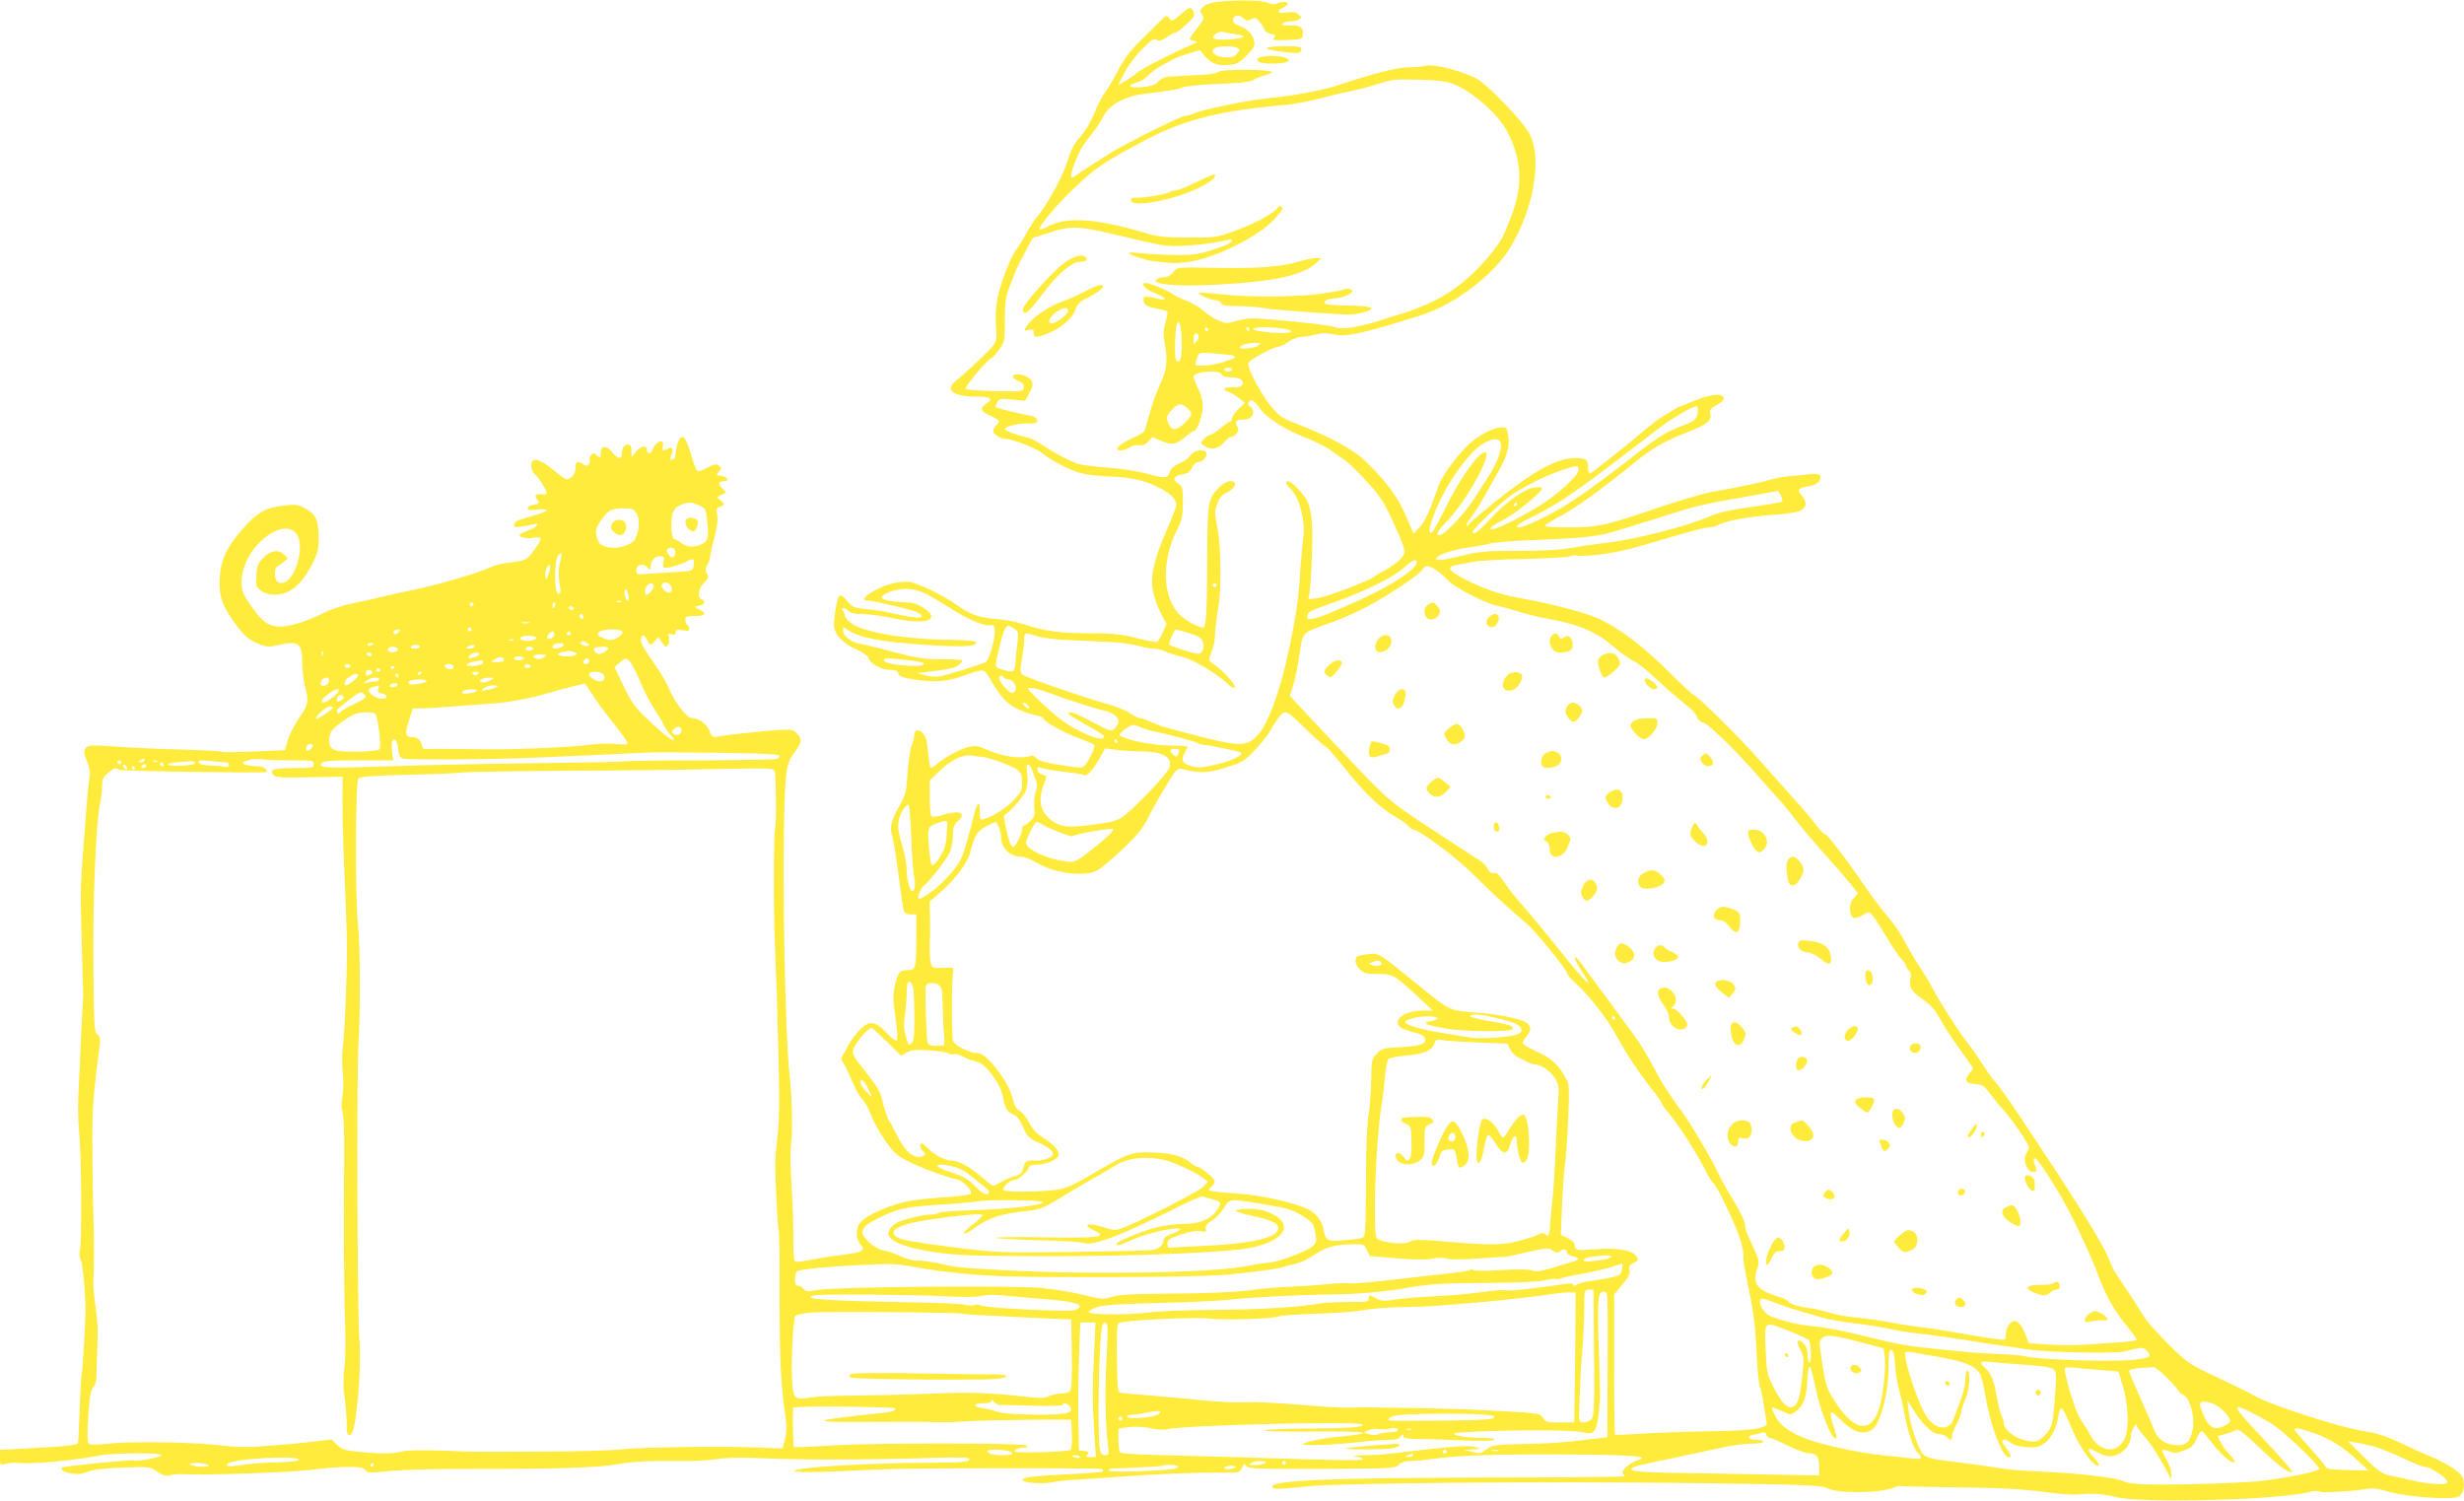 <?xml version="1.0" standalone="no"?>
<!DOCTYPE svg PUBLIC "-//W3C//DTD SVG 20010904//EN"
 "http://www.w3.org/TR/2001/REC-SVG-20010904/DTD/svg10.dtd">
<svg version="1.0" xmlns="http://www.w3.org/2000/svg"
 width="1280pt" height="780pt" viewBox="0 0 1280 780"
 preserveAspectRatio="xMidYMid meet">
<g transform="translate(0,780) scale(0.1,-0.1)"
fill="#ffeb3b" stroke="none">
<path d="M6318 7790 c-26 -3 -56 -14 -67 -25 -19 -16 -20 -21 -7 -40 13 -20
11 -26 -25 -71 -21 -27 -39 -52 -39 -56 0 -4 10 -8 23 -10 21 -4 20 -5 -8 -18
-130 -58 -264 -127 -292 -151 -10 -9 -35 -26 -56 -39 l-39 -23 32 63 c17 34
58 90 91 123 50 50 63 59 77 50 14 -8 25 -5 52 13 19 13 39 24 45 24 6 0 32
19 57 43 40 36 46 45 38 65 -12 30 -19 28 -69 -15 -42 -35 -44 -36 -57 -18
-13 18 -16 17 -48 -16 -19 -19 -66 -65 -105 -104 -49 -48 -83 -94 -111 -148
-22 -43 -54 -96 -70 -118 -16 -22 -41 -71 -56 -109 -15 -39 -45 -90 -71 -119
-34 -39 -50 -70 -70 -134 -24 -78 -106 -227 -158 -287 -12 -14 -37 -52 -55
-85 -18 -33 -40 -68 -48 -78 -27 -31 -82 -170 -98 -247 -11 -51 -14 -99 -10
-150 5 -62 3 -80 -12 -102 -15 -23 -140 -141 -200 -190 -54 -43 -9 -78 100
-78 84 0 102 -10 63 -36 -37 -24 -31 -42 20 -64 48 -21 54 -30 30 -50 -8 -7
-15 -20 -15 -30 0 -16 38 -40 64 -40 35 0 165 -51 196 -78 47 -39 147 -89 207
-103 26 -6 91 -13 143 -15 114 -4 190 -23 265 -65 56 -31 75 -53 75 -85 0 -9
-22 -67 -49 -128 -67 -152 -87 -243 -71 -319 6 -32 25 -83 41 -114 l29 -55
-19 -43 c-10 -23 -23 -45 -29 -49 -5 -3 -54 5 -108 19 -82 21 -122 25 -239 25
-159 0 -239 11 -343 46 -40 13 -105 26 -145 28 -84 5 -145 26 -205 72 -60 45
-203 115 -250 121 -23 3 -64 -2 -97 -11 -90 -27 -172 -87 -117 -86 18 1 172
-34 236 -53 22 -7 42 -18 44 -26 5 -16 -39 -12 -153 13 -38 9 -101 19 -138 22
-62 6 -70 10 -97 43 -21 25 -33 32 -40 25 -14 -14 -33 -139 -26 -169 10 -40
53 -81 114 -108 37 -17 62 -35 65 -47 7 -28 66 -60 110 -60 30 0 40 -5 44 -19
4 -14 20 -21 73 -30 108 -17 177 -13 255 15 111 40 117 40 140 1 65 -110 90
-139 145 -167 30 -15 74 -31 98 -35 23 -4 42 -11 42 -16 0 -16 103 -75 183
-103 42 -16 79 -32 82 -37 6 -8 -22 -69 -47 -103 -14 -17 -18 -18 -126 -1 -79
12 -116 22 -127 35 -12 13 -24 17 -38 12 -50 -17 -147 -1 -232 38 -32 15 -48
17 -82 10 -45 -10 -133 -59 -170 -93 -13 -11 -26 -18 -29 -15 -3 4 -9 40 -13
82 -5 58 -12 82 -28 97 -22 23 -43 18 -43 -9 0 -9 -7 -36 -15 -59 -8 -23 -17
-88 -21 -145 -5 -89 -10 -109 -37 -156 -50 -89 -57 -119 -41 -171 7 -26 22
-118 33 -206 11 -88 23 -168 26 -178 5 -11 18 -17 36 -17 l29 0 0 -122 c0
-157 -3 -168 -45 -168 -41 0 -53 -14 -67 -84 -10 -45 -9 -76 4 -163 9 -63 12
-112 7 -117 -5 -6 -27 9 -54 39 -61 65 -93 66 -148 5 -21 -25 -45 -58 -53 -75
-7 -16 -19 -38 -26 -47 -10 -15 -10 -21 0 -35 13 -19 21 -37 59 -122 13 -30
33 -64 46 -76 12 -13 30 -46 40 -74 10 -28 41 -85 70 -128 44 -66 62 -83 112
-110 64 -34 208 -88 263 -99 37 -8 89 -61 73 -77 -5 -5 -72 -13 -148 -18 -76
-5 -163 -15 -193 -23 -125 -32 -226 -84 -242 -124 -13 -33 -8 -76 12 -97 30
-31 13 -41 -100 -55 -52 -6 -126 -18 -164 -26 -56 -11 -71 -12 -78 -2 -5 7 -8
60 -7 118 1 58 -3 179 -9 269 -6 92 -7 186 -3 215 10 63 6 248 -9 381 -22 206
-37 1025 -25 1379 7 200 13 228 56 282 34 44 36 67 8 95 -19 19 -29 21 -103
16 -100 -8 -257 -24 -302 -33 -32 -6 -35 -4 -49 30 -15 36 -57 66 -93 66 -25
0 -91 87 -119 158 -12 29 -49 90 -82 136 -38 52 -61 93 -61 109 0 34 17 35 32
2 14 -31 21 -31 42 -2 10 13 19 17 22 11 2 -6 11 -20 19 -30 13 -17 16 -17 25
-4 6 8 8 25 5 38 -5 20 -3 23 15 17 15 -5 20 -2 20 10 0 14 6 16 35 11 27 -5
35 -4 35 8 0 8 -4 18 -10 21 -5 3 -10 15 -10 26 0 16 7 19 50 19 55 0 64 12
24 33 l-27 14 27 7 c29 7 34 23 11 32 -24 10 -18 55 12 86 23 24 26 32 15 48
-9 15 -8 25 3 47 8 15 15 36 15 45 0 10 9 52 21 94 14 52 19 90 15 116 -6 34
-4 40 14 45 25 7 25 18 0 36 -19 14 -19 14 6 26 l27 12 -22 23 c-23 24 -19 36
11 36 30 0 15 25 -16 28 -26 3 -27 5 -12 21 15 17 15 19 0 31 -13 12 -22 10
-60 -10 -29 -16 -47 -21 -54 -14 -5 5 -20 45 -32 89 -26 90 -48 108 -67 54 -6
-18 -11 -42 -11 -55 0 -13 -5 -26 -11 -29 -16 -11 -22 1 -11 22 14 25 2 45
-18 33 -24 -15 -33 -12 -27 10 12 45 -36 30 -54 -18 -9 -24 -29 -22 -29 4 0
23 -33 16 -57 -13 l-22 -28 -1 33 c0 25 -4 32 -19 32 -20 0 -31 -18 -31 -51 0
-28 -22 -23 -51 13 -31 37 -59 33 -59 -8 0 -26 -1 -26 -19 -10 -16 14 -20 15
-30 2 -7 -8 -10 -19 -8 -24 3 -4 2 -14 -3 -22 -8 -12 -13 -13 -30 -2 -31 19
-40 15 -40 -19 0 -31 -22 -58 -47 -59 -6 0 -38 23 -71 50 -72 60 -112 67 -112
21 0 -16 7 -35 16 -42 21 -17 64 -85 64 -100 0 -7 -10 -9 -25 -7 -29 6 -43 -8
-26 -25 17 -17 13 -25 -16 -29 -14 -2 -29 -9 -31 -17 -4 -11 5 -13 47 -8 28 3
51 2 51 -3 0 -8 -35 -20 -140 -50 -14 -4 -27 -15 -28 -24 -3 -16 1 -17 40 -11
23 3 51 9 62 12 36 10 11 -19 -28 -32 -20 -7 -40 -16 -44 -20 -14 -13 25 -25
66 -19 53 8 53 -1 5 -66 -38 -52 -38 -52 -145 -65 -25 -3 -64 -14 -85 -24 -58
-28 -264 -88 -393 -115 -63 -13 -133 -28 -155 -34 -22 -6 -87 -21 -145 -32
-71 -15 -129 -34 -180 -60 -41 -21 -105 -45 -142 -54 -109 -27 -152 -8 -223
95 -46 67 -50 78 -50 129 1 73 42 157 106 214 111 100 210 71 196 -59 -11
-107 -69 -187 -115 -158 -18 11 -19 75 -1 81 5 2 19 12 31 22 l23 19 -21 21
c-28 28 -70 20 -109 -20 -23 -24 -30 -41 -33 -88 -4 -55 -2 -60 23 -80 32 -26
90 -29 138 -8 45 19 90 70 129 146 29 57 33 75 33 142 0 88 -17 121 -78 151
-33 17 -47 18 -113 9 -91 -12 -128 -35 -207 -124 -80 -92 -110 -156 -115 -247
-5 -90 7 -133 57 -208 58 -86 91 -118 145 -138 40 -16 54 -17 97 -7 110 26
129 12 129 -90 0 -38 7 -97 16 -131 19 -73 16 -87 -36 -163 -22 -32 -47 -82
-55 -110 l-15 -51 -160 -7 c-88 -4 -164 -5 -170 -1 -5 3 -96 8 -202 11 -106 2
-260 9 -342 15 -137 9 -149 9 -161 -8 -11 -15 -10 -26 7 -68 14 -35 18 -61 13
-85 -7 -35 -14 -126 -34 -390 -13 -182 -14 -198 -6 -480 4 -135 7 -249 7 -255
0 -5 -3 -71 -7 -145 -4 -74 -8 -148 -8 -165 0 -16 -4 -93 -8 -170 -5 -84 -4
-178 2 -235 12 -110 15 -570 4 -618 -4 -19 -2 -38 4 -46 10 -12 26 -184 25
-271 -1 -73 -16 -320 -20 -326 -2 -4 -6 -83 -10 -175 -3 -93 -7 -174 -9 -180
-4 -12 -61 -18 -288 -30 l-117 -6 0 -40 c0 -40 0 -40 32 -32 18 4 41 6 51 5
68 -10 291 10 436 38 65 13 321 15 321 2 0 -11 -124 -35 -143 -28 -14 5 -366
-29 -374 -37 -12 -11 10 -25 50 -31 30 -5 56 -2 82 9 25 11 84 18 180 22 141
5 142 5 181 -21 28 -19 46 -25 64 -20 25 7 42 8 90 6 110 -5 530 10 635 22
183 22 281 22 294 0 8 -15 19 -16 127 -5 68 7 255 12 434 11 432 -1 661 7 750
25 41 8 129 15 195 16 66 0 154 0 195 0 41 1 102 6 135 11 39 7 120 8 235 3
191 -9 565 -8 866 2 125 4 194 3 198 -4 10 -16 -31 -21 -204 -21 -333 -1 -715
-25 -703 -44 5 -8 194 -4 433 9 145 8 1158 9 1166 2 4 -5 5 -10 2 -13 -2 -3
-94 -10 -204 -15 -188 -10 -232 -18 -203 -35 18 -11 116 -14 153 -4 17 4 74
10 126 13 52 2 160 10 240 16 173 13 380 21 507 20 90 -2 93 -1 104 24 11 22
14 24 24 10 10 -14 56 -16 390 -15 363 2 380 2 400 21 14 13 35 20 63 20 23 0
86 6 140 14 108 15 315 22 652 20 370 -2 455 -9 388 -30 -40 -12 -90 -56 -78
-68 5 -5 10 -12 10 -15 0 -4 -329 -7 -731 -7 -815 -2 -1102 -14 -1100 -49 1
-13 35 -12 191 4 166 17 1244 26 2035 16 529 -7 628 -11 657 -26 53 -29 275
-27 346 3 15 6 32 10 37 8 6 -2 116 -5 245 -6 289 -4 374 -8 515 -27 61 -8
130 -13 155 -11 79 7 133 4 200 -13 137 -35 862 -15 1010 27 18 5 40 6 49 1
15 -8 174 2 253 15 25 4 61 -1 109 -16 88 -26 320 -43 359 -26 31 14 40 75 16
111 -17 26 -96 73 -171 103 -27 11 -94 41 -148 67 -68 32 -121 50 -170 57
-129 18 -501 137 -585 187 -26 15 -114 58 -195 96 -145 68 -151 72 -251 170
-56 56 -113 120 -127 142 -21 36 -73 115 -145 223 -13 19 -30 53 -37 75 -24
66 -144 262 -352 576 -22 33 -60 91 -85 128 -80 122 -132 195 -160 226 -14 17
-42 55 -60 85 -19 30 -55 82 -81 115 -50 64 -141 207 -185 290 -14 28 -43 75
-63 105 -21 30 -55 88 -76 129 -21 40 -60 97 -85 125 -25 28 -76 95 -113 148
-110 161 -208 289 -216 284 -5 -3 -23 16 -42 42 -18 26 -74 92 -124 146 -49
55 -127 143 -173 195 -88 102 -329 341 -344 341 -4 0 -63 54 -129 120 -133
132 -252 223 -362 275 -68 32 -244 78 -417 109 -97 17 -186 48 -280 96 -87 45
-99 66 -43 75 21 3 58 10 83 16 25 6 143 13 264 15 120 3 229 9 242 14 13 5
31 7 39 4 9 -4 59 -1 113 5 89 11 151 25 287 66 189 56 262 75 283 75 13 0 36
6 50 14 38 21 168 44 292 52 58 4 117 13 133 21 33 17 35 48 5 80 -26 28 -17
38 44 48 23 4 42 15 49 26 18 34 2 42 -65 34 -33 -4 -79 -9 -101 -10 -22 -2
-65 -10 -95 -19 -57 -16 -155 -36 -298 -62 -46 -8 -169 -45 -274 -80 -276 -95
-318 -104 -470 -104 -81 0 -127 4 -123 10 3 5 38 26 78 47 77 41 208 134 374
269 108 88 168 122 299 173 92 36 118 57 109 92 -5 20 1 27 32 44 21 11 38 27
38 35 0 30 -73 23 -160 -15 -33 -14 -67 -28 -75 -29 -3 -1 -17 -9 -32 -19 -16
-9 -40 -25 -55 -34 -16 -9 -48 -33 -73 -54 -147 -123 -293 -239 -301 -239 -5
0 -9 11 -9 24 0 49 -9 56 -69 56 -96 0 -215 -67 -431 -240 -52 -43 -101 -84
-109 -93 -29 -36 -31 -15 -1 23 29 36 51 74 146 245 44 78 57 128 49 182 -6
38 -9 43 -33 43 -46 0 -135 -49 -184 -100 -64 -68 -125 -151 -142 -197 -8 -21
-27 -73 -43 -116 -17 -45 -42 -90 -60 -108 l-30 -31 -39 91 c-42 97 -98 174
-202 277 -67 67 -187 132 -370 204 -74 29 -89 39 -131 91 -43 54 -100 154
-115 205 -5 18 1 26 31 45 50 30 112 59 128 59 7 0 29 11 49 25 20 14 50 25
66 25 16 0 50 5 74 12 33 9 57 9 93 1 65 -15 136 0 451 98 179 56 384 212 470
357 120 202 163 454 99 584 -28 57 -192 232 -265 282 -58 39 -225 85 -272 75
-19 -5 -62 -9 -95 -9 -57 0 -186 -33 -352 -89 -86 -29 -248 -60 -373 -71 -100
-9 -355 -61 -391 -81 -10 -5 -27 -9 -38 -9 -20 0 -296 -137 -386 -191 -56 -35
-172 -109 -191 -124 -22 -16 -25 0 -9 46 26 75 47 112 93 169 25 30 54 75 66
99 27 55 110 101 206 113 161 20 186 24 205 35 11 5 94 13 183 17 125 5 170
11 188 23 14 8 39 19 56 22 17 4 33 11 35 16 5 15 -257 17 -275 3 -8 -7 -37
-13 -65 -15 -53 -3 -136 -8 -195 -11 -20 -1 -42 -11 -55 -26 -17 -18 -36 -24
-85 -29 -70 -6 -82 10 -21 27 19 6 42 21 52 33 11 13 40 35 65 49 26 14 58 31
72 39 14 7 50 20 80 29 l55 16 22 -29 c30 -39 73 -55 130 -48 40 4 54 12 91
51 37 39 43 51 37 74 -8 35 -37 64 -78 78 -21 7 -32 17 -32 30 0 25 32 30 55
9 15 -14 22 -14 40 -5 20 11 25 9 46 -16 13 -16 23 -34 24 -41 0 -6 14 -14 30
-18 26 -6 29 -9 19 -21 -11 -13 -1 -14 67 -12 74 3 79 4 82 26 6 37 -16 54
-65 50 -43 -3 -57 5 -27 16 9 3 25 6 37 6 12 0 29 5 37 10 13 9 12 12 -5 26
-14 11 -32 14 -62 9 -48 -7 -56 5 -18 25 14 7 25 17 25 22 0 11 -41 10 -59 -1
-8 -5 -26 -4 -47 5 -33 14 -163 15 -266 4z m97 -167 c68 -9 59 -20 -21 -27
-85 -7 -112 3 -78 29 11 8 28 12 39 9 11 -4 38 -8 60 -11z m15 -73 c12 -7 11
-12 -5 -30 -15 -16 -28 -20 -63 -18 -50 3 -80 31 -52 48 19 12 100 13 120 0z
m1114 -184 c97 -35 237 -156 284 -246 77 -146 85 -279 25 -438 -20 -53 -43
-108 -52 -122 -89 -140 -224 -263 -359 -327 -51 -24 -116 -50 -145 -58 -28 -8
-79 -23 -112 -35 -109 -36 -211 -54 -242 -42 -29 11 -128 24 -336 42 -102 9
-127 8 -178 -6 -57 -16 -61 -16 -102 2 -23 10 -58 33 -77 51 -20 17 -60 41
-89 52 -29 11 -61 26 -70 34 -19 16 -118 57 -138 57 -33 0 -4 -34 45 -52 28
-11 52 -24 52 -29 0 -6 -8 -8 -17 -5 -10 3 -35 8 -55 12 -34 6 -38 4 -38 -15
0 -24 20 -36 77 -46 24 -4 45 -10 47 -14 3 -4 -2 -30 -10 -56 -11 -38 -12 -61
-4 -104 17 -95 13 -138 -25 -221 -20 -43 -44 -113 -55 -155 -11 -42 -22 -81
-26 -86 -3 -6 -34 -23 -69 -39 -66 -30 -92 -60 -52 -60 12 0 33 7 45 16 14 9
34 14 49 11 19 -3 32 2 48 19 l22 24 47 -21 c54 -23 76 -19 124 22 18 16 37
29 43 29 17 0 47 82 47 129 1 27 -8 62 -24 92 -13 27 -24 55 -24 62 0 27 137
38 146 12 4 -10 20 -15 49 -15 26 0 47 -6 55 -15 19 -23 -2 -40 -50 -38 -43 2
-54 -11 -18 -23 13 -4 37 -18 54 -32 l32 -25 -34 -32 c-19 -18 -34 -40 -34
-49 0 -9 -4 -16 -9 -16 -5 0 -28 -16 -51 -35 -23 -19 -48 -35 -54 -35 -7 0
-21 -9 -32 -21 -18 -20 -18 -21 1 -35 32 -24 73 -17 102 16 13 17 30 30 37 30
22 0 46 34 36 50 -18 28 -11 40 23 40 18 0 38 5 45 12 17 17 15 45 -4 56 -18
10 -11 32 10 32 7 0 26 -19 42 -43 36 -50 133 -112 249 -156 44 -18 98 -45
120 -61 22 -17 54 -39 71 -50 16 -11 67 -60 112 -109 71 -77 90 -106 137 -208
73 -160 73 -163 35 -202 -18 -17 -51 -41 -74 -53 -22 -11 -48 -26 -56 -33 -25
-22 -252 -108 -299 -113 l-44 -5 7 44 c3 24 9 114 12 199 6 158 -5 245 -38
289 -30 40 -73 81 -85 81 -20 0 -16 -11 16 -45 43 -44 74 -170 61 -251 -4 -32
-11 -106 -15 -164 -8 -139 -20 -226 -56 -400 -50 -241 -118 -422 -179 -473
-52 -44 -88 -43 -288 7 -99 25 -193 51 -209 57 -15 7 -42 18 -60 25 -17 8 -37
14 -44 14 -7 0 -29 11 -49 25 -20 14 -76 36 -126 50 -139 40 -417 136 -433
151 -12 11 -13 24 -3 77 7 36 12 81 12 101 0 41 6 42 67 21 23 -8 95 -17 160
-20 65 -3 161 -7 213 -10 52 -2 120 -11 150 -19 30 -9 69 -16 85 -16 17 0 42
-6 57 -14 15 -8 52 -19 81 -26 58 -12 187 -87 243 -141 21 -20 34 -27 39 -19
7 11 -67 91 -114 122 -23 16 -23 17 -8 60 9 24 16 50 16 58 4 62 11 124 20
175 17 91 14 321 -5 415 -15 75 -15 84 0 124 12 31 26 48 47 56 30 13 53 42
42 54 -16 15 -52 3 -80 -26 -59 -63 -60 -67 -62 -378 -1 -286 -5 -350 -22
-350 -25 0 -88 35 -121 67 -91 89 -96 283 -10 448 22 42 26 64 27 133 0 75 -2
84 -22 98 -35 22 -28 41 17 49 30 5 42 13 52 36 9 19 20 29 35 29 23 0 48 33
38 50 -12 20 -62 11 -79 -14 -9 -14 -35 -34 -60 -44 -30 -14 -45 -27 -50 -46
-8 -32 -27 -33 -121 -6 -39 11 -126 25 -195 30 -69 5 -138 14 -155 19 -43 13
-124 55 -185 96 -29 19 -64 38 -79 41 -55 12 -121 36 -121 44 0 14 61 30 117
30 46 0 54 3 51 17 -2 12 -17 21 -48 26 -68 12 -170 39 -170 44 0 2 5 13 11
24 9 18 17 19 77 13 l67 -6 23 41 c27 48 19 73 -28 90 -56 19 -82 -7 -29 -29
22 -9 29 -18 27 -34 -3 -20 -7 -21 -148 -18 -80 2 -149 7 -154 12 -8 8 119
160 135 160 4 0 21 19 38 42 30 41 31 44 31 154 0 100 3 121 29 186 36 94 35
91 79 173 l37 69 75 24 c139 44 146 43 465 -33 138 -33 159 -36 256 -31 58 3
134 12 169 20 35 8 66 13 68 11 11 -11 -17 -27 -96 -52 -73 -24 -104 -28 -192
-28 -58 1 -139 5 -180 9 -48 6 -71 5 -65 -1 10 -10 85 -34 120 -39 111 -14
138 -14 214 0 126 23 335 128 414 210 41 43 54 63 47 70 -8 8 -15 7 -23 -4
-24 -31 -117 -81 -218 -118 -103 -37 -106 -37 -249 -36 -126 0 -156 4 -232 27
-242 72 -398 82 -493 31 -25 -13 -45 -19 -45 -14 0 20 91 128 177 210 119 113
157 138 386 259 194 101 389 149 717 176 41 4 118 18 170 32 52 14 127 32 165
39 39 8 97 23 130 34 92 29 92 29 225 26 87 -2 140 -8 174 -20z m-1405 -1351
c1 -76 -11 -112 -29 -85 -11 17 -6 172 6 192 12 20 22 -26 23 -107z m136 75
c3 -5 1 -10 -4 -10 -6 0 -11 5 -11 10 0 6 2 10 4 10 3 0 8 -4 11 -10z m215 0
c0 -5 -2 -10 -4 -10 -3 0 -8 5 -11 10 -3 6 -1 10 4 10 6 0 11 -4 11 -10z m168
4 c65 -8 68 -24 5 -24 -71 0 -153 12 -153 21 0 10 73 12 148 3z m-431 -40 c2
-5 -3 -19 -12 -29 -14 -19 -14 -18 -15 13 0 31 18 42 27 16z m309 -49 c-18
-14 -96 -22 -96 -10 0 10 45 24 80 24 33 0 34 -1 16 -14z m-137 -51 c32 -7 21
-15 -47 -36 -61 -19 -142 -24 -142 -9 0 5 4 21 10 35 9 26 11 26 82 20 40 -3
84 -7 97 -10z m1 -74 c0 -5 -9 -10 -20 -10 -11 0 -20 5 -20 10 0 6 9 10 20 10
11 0 20 -4 20 -10z m-232 -200 c29 -28 28 -36 -12 -76 -41 -41 -68 -43 -84 -9
-16 35 -16 39 14 74 30 36 52 39 82 11z m2652 -7 c0 -46 -12 -59 -73 -82 -95
-36 -130 -58 -284 -178 -205 -160 -323 -241 -442 -300 -99 -50 -141 -63 -141
-45 0 4 30 23 68 41 128 63 208 115 410 268 112 85 229 174 261 199 51 42 174
114 194 114 4 0 7 -8 7 -17z m-1022 -185 c3 -28 -25 -100 -62 -158 -13 -19
-46 -71 -74 -115 -64 -99 -171 -208 -191 -195 -12 7 -1 23 50 77 104 111 237
355 192 353 -33 -2 -127 -133 -200 -281 -35 -71 -68 -131 -73 -134 -23 -14
-18 23 15 107 54 137 169 302 243 349 58 37 96 36 100 -3z m402 -129 c0 -30
-111 -131 -205 -188 -148 -90 -270 -144 -250 -111 4 6 33 24 66 40 61 31 199
143 199 162 0 7 -15 9 -40 5 -52 -7 -146 -74 -231 -166 -60 -65 -89 -85 -89
-63 0 13 150 155 200 189 101 69 263 140 343 152 4 1 7 -8 7 -20z m1052 -134
c6 -14 9 -28 6 -31 -3 -3 -77 -16 -164 -28 -112 -16 -175 -31 -214 -49 -103
-47 -389 -121 -530 -136 -58 -7 -143 -19 -190 -28 -59 -10 -144 -15 -275 -15
-167 0 -202 -3 -287 -24 -108 -27 -142 -30 -136 -12 6 16 101 47 168 54 30 4
78 12 105 19 28 8 138 17 245 20 183 7 285 15 355 30 27 6 214 63 425 130 41
13 131 33 200 45 69 12 157 28 195 35 39 7 73 13 78 14 4 1 13 -10 19 -24z
m-5619 -51 c33 -16 35 -19 41 -85 9 -83 4 -102 -30 -117 -37 -18 -78 -14 -107
8 -14 11 -30 20 -35 20 -14 0 -20 88 -9 128 6 24 18 38 40 47 42 19 59 18 100
-1z m4247 6 c0 -5 -5 -10 -11 -10 -5 0 -7 5 -4 10 3 6 8 10 11 10 2 0 4 -4 4
-10z m-4574 -45 c20 -30 15 -102 -9 -139 -22 -33 -103 -52 -151 -36 -28 9 -37
19 -45 47 -11 38 -6 53 33 107 26 35 48 45 108 45 40 1 50 -3 64 -24z m202
-208 c-4 -28 -21 -31 -36 -6 -11 17 -11 23 -1 29 19 13 40 -1 37 -23z m-599
-50 c-10 -41 -9 -72 3 -142 2 -13 -3 -20 -12 -20 -21 0 -22 174 -1 199 20 24
23 14 10 -37z m538 3 c-5 -25 -3 -30 12 -30 24 0 79 18 113 36 31 16 38 10 31
-27 -5 -26 -6 -26 -126 -33 -67 -4 -133 -8 -147 -9 -18 -2 -25 3 -25 17 0 31
30 43 54 22 19 -18 21 -18 21 -2 0 32 20 56 47 56 23 0 25 -3 20 -30z m3913
-3 c0 -31 -129 -117 -275 -184 -160 -73 -226 -100 -263 -107 -30 -5 -33 -4
-30 16 2 19 23 29 128 65 157 55 316 132 372 183 44 41 68 50 68 27z m-4511
-63 c-12 -27 -13 -27 -16 -7 -5 26 19 77 24 52 2 -8 -2 -29 -8 -45z m4619 19
c20 -15 48 -40 62 -55 29 -31 189 -113 240 -123 19 -3 69 -17 110 -30 41 -13
115 -31 163 -40 162 -29 254 -69 347 -151 36 -30 81 -62 100 -70 19 -8 71 -50
115 -92 44 -42 108 -98 142 -124 36 -27 65 -58 69 -72 3 -15 15 -26 32 -30 27
-5 172 -147 297 -291 33 -38 81 -92 106 -119 25 -28 52 -61 60 -73 19 -28 136
-166 209 -247 31 -33 73 -83 94 -109 l38 -48 -21 -23 c-21 -22 -27 -59 -15
-90 8 -21 25 -20 64 2 30 17 31 17 51 -8 11 -14 44 -66 74 -115 29 -50 63 -99
74 -109 12 -11 21 -25 21 -31 0 -7 7 -18 15 -25 11 -9 14 -23 9 -45 -8 -44 5
-65 64 -106 27 -18 60 -51 73 -73 13 -22 33 -56 45 -76 12 -19 34 -53 50 -76
16 -23 44 -62 62 -87 l33 -47 -23 -30 c-26 -36 -18 -47 37 -52 33 -3 44 -10
72 -48 18 -25 51 -65 74 -90 48 -54 129 -174 129 -192 0 -7 -7 -21 -14 -31
-18 -24 -1 -84 26 -93 27 -8 33 2 19 32 -7 16 -8 31 -3 36 9 9 67 -75 144
-207 56 -97 153 -303 188 -400 38 -105 84 -186 152 -268 26 -32 48 -62 48 -67
0 -4 -44 -11 -97 -14 -54 -4 -134 -9 -178 -12 -44 -3 -126 -3 -183 1 l-103 7
-14 36 c-20 51 -29 64 -49 76 -23 15 -56 -24 -56 -66 0 -30 0 -31 -47 -25 -27
3 -111 17 -188 30 -77 14 -169 28 -205 32 -36 4 -108 15 -160 25 -52 10 -130
21 -173 25 -43 3 -106 14 -140 25 -34 10 -84 22 -112 25 -56 7 -105 24 -105
35 0 4 -32 18 -70 30 -96 31 -118 67 -89 148 9 28 6 41 -30 118 -23 47 -39 90
-36 94 7 11 -26 79 -76 160 -22 36 -53 92 -68 125 -36 75 -139 249 -183 308
-75 103 -109 157 -153 242 -25 49 -71 124 -102 165 -31 41 -70 93 -85 115 -16
22 -52 72 -81 110 -29 39 -72 97 -95 129 -51 73 -56 47 -5 -29 72 -110 22 -63
-110 102 -74 92 -162 200 -197 238 -34 39 -78 94 -97 123 -27 40 -40 51 -53
47 -13 -4 -22 2 -32 21 -7 15 -25 35 -40 43 -15 9 -44 27 -65 42 -21 14 -76
50 -123 80 -289 189 -273 175 -514 429 -123 130 -206 219 -254 271 l-32 35 15
45 c9 24 24 96 34 159 20 132 6 118 166 176 55 19 138 56 185 81 116 63 272
167 288 192 16 28 36 26 80 -6z m-3978 -93 c0 -25 -22 -26 -43 -2 -13 14 -14
21 -5 30 16 16 48 -3 48 -28z m-95 19 c7 -11 -22 -49 -37 -49 -12 0 -10 34 4
48 15 15 25 15 33 1z m2925 1 c0 -5 -4 -10 -10 -10 -5 0 -10 5 -10 10 0 6 5
10 10 10 6 0 10 -4 10 -10z m-1499 -50 c22 -12 73 -42 113 -67 91 -59 171 -94
204 -91 23 3 27 -1 30 -27 3 -41 -30 -156 -48 -165 -25 -13 -203 -68 -239 -74
-18 -3 -52 -1 -75 6 l-41 11 98 12 c67 8 104 18 117 30 11 10 20 21 20 24 0 3
-48 6 -107 6 -93 0 -128 5 -248 37 -77 21 -156 40 -176 43 -45 7 -89 40 -89
67 l0 20 33 -20 c48 -30 141 -51 283 -63 275 -24 399 -21 370 8 -4 4 -62 8
-129 9 -233 1 -462 41 -519 89 -18 16 -32 32 -30 38 1 5 -3 15 -9 23 -9 11 -8
14 4 14 8 0 20 -7 27 -15 8 -10 31 -15 71 -15 33 0 102 -9 154 -21 118 -25
199 -23 203 6 3 27 -73 75 -119 75 -19 0 -58 3 -87 7 -70 8 -67 31 7 54 62 18
116 12 182 -21z m-1557 -2 c3 -16 2 -28 -3 -28 -11 0 -22 40 -15 52 8 12 10 9
18 -24z m-37 -34 c-3 -3 -12 -4 -19 -1 -8 3 -5 6 6 6 11 1 17 -2 13 -5z m-767
-14 c0 -5 -4 -10 -10 -10 -5 0 -10 5 -10 10 0 6 5 10 10 10 6 0 10 -4 10 -10z
m424 -5 c-4 -8 -8 -15 -10 -15 -2 0 -4 7 -4 15 0 8 4 15 10 15 5 0 7 -7 4 -15z
m96 -15 c0 -5 -4 -10 -9 -10 -6 0 -13 5 -16 10 -3 6 1 10 9 10 9 0 16 -4 16
-10z m50 -46 c0 -8 -4 -12 -10 -9 -5 3 -10 10 -10 16 0 5 5 9 10 9 6 0 10 -7
10 -16z m-282 -31 c-10 -2 -26 -2 -35 0 -10 3 -2 5 17 5 19 0 27 -2 18 -5z
m2521 -29 c22 -16 23 -21 16 -78 -5 -34 -9 -79 -10 -101 -3 -46 -14 -52 -67
-34 -44 14 -44 5 -12 134 16 67 29 95 43 95 4 0 17 -7 30 -16z m-2819 -4 c0
-5 -4 -10 -10 -10 -5 0 -10 5 -10 10 0 6 5 10 10 10 6 0 10 -4 10 -10z m-380
-15 c-7 -8 -16 -12 -21 -9 -13 8 -1 24 18 24 13 0 13 -3 3 -15z m1158 7 c10
-7 8 -12 -5 -24 -30 -25 -52 -29 -90 -13 -30 13 -33 17 -23 30 13 16 95 21
118 7z m2934 -6 c26 -8 56 -19 66 -25 24 -13 33 -53 16 -76 -12 -16 -17 -16
-89 6 -42 12 -78 26 -81 30 -5 8 26 79 35 79 3 0 27 -7 53 -14z m-3282 -11 c0
-16 -27 -32 -37 -21 -7 7 16 36 28 36 5 0 9 -7 9 -15z m85 5 c3 -5 -1 -10 -10
-10 -9 0 -13 5 -10 10 3 6 8 10 10 10 2 0 7 -4 10 -10z m-180 -25 c0 -12 -50
-19 -73 -10 -14 5 -14 7 -2 16 19 12 75 7 75 -6z m-118 -11 c-3 -3 -12 -4 -19
-1 -8 3 -5 6 6 6 11 1 17 -2 13 -5z m383 -14 c20 -12 9 -21 -18 -13 -12 3 -19
9 -16 14 7 11 15 11 34 -1z m-1110 -4 c0 -2 -7 -6 -15 -10 -8 -3 -15 -1 -15 4
0 6 7 10 15 10 8 0 15 -2 15 -4z m988 -8 c-5 -15 -58 -24 -58 -9 0 11 17 19
43 20 11 1 17 -4 15 -11z m-748 -8 c0 -5 -12 -10 -26 -10 -14 0 -23 4 -19 10
3 6 15 10 26 10 10 0 19 -4 19 -10z m285 0 c-3 -5 -16 -10 -28 -10 -18 0 -19
2 -7 10 20 13 43 13 35 0z m-400 -10 c8 -13 -20 -24 -41 -16 -20 8 -9 26 16
26 10 0 22 -5 25 -10z m705 0 c0 -5 -9 -10 -20 -10 -11 0 -20 5 -20 10 0 6 9
10 20 10 11 0 20 -4 20 -10z m390 2 c0 -5 -11 -15 -25 -22 -20 -10 -27 -11
-40 0 -8 7 -12 16 -9 21 7 11 74 12 74 1z m-1483 -34 c-3 -8 -6 -5 -6 6 -1 11
2 17 5 13 3 -3 4 -12 1 -19z m1300 16 c36 -10 16 -24 -33 -24 -46 0 -61 15
-21 23 12 2 24 5 27 6 3 0 15 -2 27 -5z m-1047 -14 c0 -5 -4 -10 -9 -10 -6 0
-13 5 -16 10 -3 6 1 10 9 10 9 0 16 -4 16 -10z m560 1 c0 -5 -10 -11 -22 -15
-36 -9 -41 -7 -28 9 13 16 50 21 50 6z m337 -15 c-10 -8 -27 -12 -37 -9 -33 9
-22 23 18 23 33 -1 35 -2 19 -14z m-209 -14 c2 -8 -9 -12 -35 -12 -38 1 -38 1
-13 15 28 16 42 15 48 -3z m102 8 c0 -5 -11 -10 -25 -10 -14 0 -25 5 -25 10 0
6 11 10 25 10 14 0 25 -4 25 -10z m340 -15 c0 -8 -7 -15 -15 -15 -16 0 -20 12
-8 23 11 12 23 8 23 -8z m214 -4 c9 -10 32 -55 51 -100 18 -45 49 -105 68
-134 19 -29 44 -70 55 -93 11 -22 28 -46 36 -53 9 -8 16 -18 16 -23 0 -14 -49
23 -134 103 -66 62 -83 85 -126 173 l-48 101 26 22 c33 28 35 28 56 4z m1498
2 c47 -9 32 -23 -24 -22 -87 1 -151 13 -156 28 -4 12 9 13 73 7 43 -4 91 -10
107 -13z m-2262 -2 c0 -12 -26 -21 -63 -21 -52 0 -14 22 51 29 6 0 12 -3 12
-8z m-690 -21 c0 -5 -7 -10 -15 -10 -8 0 -15 5 -15 10 0 6 7 10 15 10 8 0 15
-4 15 -10z m535 1 c3 -5 1 -12 -4 -15 -12 -8 -41 3 -41 15 0 12 37 12 45 0z
m400 -1 c3 -5 -3 -10 -15 -10 -12 0 -18 5 -15 10 3 6 10 10 15 10 5 0 12 -4
15 -10z m-705 -4 c0 -3 -4 -8 -10 -11 -5 -3 -10 -1 -10 4 0 6 5 11 10 11 6 0
10 -2 10 -4z m-75 -16 c3 -5 -1 -10 -10 -10 -9 0 -13 5 -10 10 3 6 8 10 10 10
2 0 7 -4 10 -10z m-41 -9 c3 -5 -1 -12 -10 -15 -22 -9 -24 -8 -24 9 0 16 25
21 34 6z m256 -5 c0 -3 -4 -8 -10 -11 -5 -3 -10 -1 -10 4 0 6 5 11 10 11 6 0
10 -2 10 -4z m292 -8 c-9 -9 -15 -9 -24 0 -9 9 -7 12 12 12 19 0 21 -3 12 -12z
m642 6 c25 -10 20 -44 -6 -44 -26 1 -58 22 -58 39 0 12 38 15 64 5z m-1264
-13 c0 -11 -48 -51 -61 -51 -17 0 -9 28 14 43 25 18 47 22 47 8z m210 -1 c0
-5 -2 -10 -4 -10 -3 0 -8 5 -11 10 -3 6 -1 10 4 10 6 0 11 -4 11 -10z m3145
-10 c3 -5 15 -10 25 -10 22 0 44 -35 36 -56 -3 -8 -12 -14 -20 -14 -16 0 -66
59 -66 78 0 15 17 16 25 2z m-3505 -15 c0 -21 -36 -39 -43 -21 -6 16 11 36 30
36 7 0 13 -7 13 -15z m260 5 c0 -5 -8 -10 -17 -10 -10 0 -29 -3 -43 -6 -24 -5
-24 -5 -6 10 22 18 66 22 66 6z m590 5 c0 -3 -12 -10 -26 -15 -29 -11 -54 -3
-33 11 15 9 59 12 59 4z m-344 -14 c-7 -10 -76 -22 -88 -15 -19 12 6 24 48 24
25 0 43 -4 40 -9z m-151 -21 c-3 -5 -15 -10 -26 -10 -11 0 -17 5 -14 10 3 6
15 10 26 10 11 0 17 -4 14 -10z m1012 -47 c19 -32 69 -99 109 -149 41 -51 74
-97 74 -104 0 -9 -15 -10 -58 -5 -32 3 -94 2 -138 -4 -43 -6 -160 -14 -259
-18 -194 -7 -194 -7 -426 -4 -85 1 -161 1 -169 -1 -8 -2 -16 6 -18 17 -6 30
-22 45 -46 45 -41 0 -45 17 -22 85 l21 65 45 0 c25 0 104 5 175 11 72 5 162
12 200 15 83 6 195 27 285 54 36 11 92 26 125 34 33 8 61 15 63 15 1 1 19 -25
39 -56z m-1112 28 c-4 -15 0 -20 16 -23 12 -2 24 -9 27 -15 6 -21 -50 -15 -77
8 -25 21 -21 33 14 42 11 3 21 5 23 6 2 0 1 -8 -3 -18z m615 10 c-8 -5 -31
-12 -50 -15 -33 -7 -34 -6 -16 9 11 8 34 15 50 15 22 -1 27 -3 16 -9z m2885
-36 c75 -29 251 -85 266 -85 6 0 26 -7 45 -16 39 -19 45 -51 14 -79 -18 -17
-22 -15 -115 34 -90 48 -125 60 -125 44 0 -5 42 -30 92 -58 50 -27 92 -54 92
-60 2 -23 -44 -13 -122 25 -62 30 -108 63 -178 127 -52 47 -94 90 -94 95 0 12
50 1 125 -27z m-3705 16 c0 -13 -63 -61 -79 -61 -21 0 -6 24 29 48 36 24 50
28 50 13z m716 0 c-7 -11 -76 -20 -76 -10 0 10 20 17 53 18 16 1 26 -3 23 -8z
m-576 -32 c0 -5 -25 -20 -55 -34 -31 -13 -63 -32 -72 -41 -12 -12 -18 -13 -21
-5 -2 7 -2 14 -1 15 2 2 30 24 62 50 47 37 62 45 73 35 8 -6 14 -15 14 -20z
m-115 2 c3 -6 -4 -15 -15 -21 -16 -8 -20 -8 -20 3 0 25 23 36 35 18z m3555
-46 c7 -8 8 -15 2 -15 -5 0 -15 7 -22 15 -7 8 -8 15 -2 15 5 0 15 -7 22 -15z
m-3610 -10 c0 -9 -83 -65 -88 -60 -9 9 51 65 70 65 10 0 18 -2 18 -5z m224
-42 c16 -54 27 -166 17 -176 -6 -6 -56 -11 -118 -12 -122 -1 -143 8 -143 60 0
40 14 59 81 105 45 31 63 38 106 39 41 1 53 -3 57 -16z m4770 -13 c17 -16 59
-56 94 -90 35 -33 67 -60 71 -60 5 0 47 -49 95 -109 100 -126 187 -210 261
-252 29 -16 60 -38 70 -49 10 -11 22 -20 27 -20 30 0 224 -145 308 -229 90
-91 204 -195 279 -257 43 -36 211 -241 211 -258 0 -8 19 -31 43 -52 72 -64
166 -185 214 -274 50 -92 116 -192 188 -283 25 -31 45 -61 45 -65 0 -5 15 -26
33 -48 62 -73 153 -216 208 -326 11 -20 24 -40 29 -43 17 -11 108 -199 136
-281 14 -43 23 -86 21 -96 -3 -10 4 -60 15 -111 36 -172 46 -242 53 -391 3
-81 11 -159 16 -173 5 -14 14 -53 19 -87 5 -33 12 -75 15 -92 6 -29 5 -31 -37
-43 -28 -9 -124 -15 -273 -17 -126 -2 -284 -8 -350 -13 -66 -4 -122 -6 -125
-4 -3 3 -5 167 -5 366 l0 362 43 52 c33 40 41 57 37 75 -5 19 -1 27 19 36 31
14 32 23 7 46 -26 24 -107 34 -204 26 -93 -8 -107 -6 -107 21 0 12 -13 26 -36
37 l-36 17 7 160 c3 88 11 187 16 220 5 33 12 137 16 231 6 172 6 172 -20 215
-36 63 -73 94 -150 129 -37 16 -67 35 -67 41 0 6 9 22 20 36 24 31 25 46 5 66
-22 22 -144 48 -272 57 -133 9 -133 9 -307 152 -202 164 -192 158 -256 150
-47 -6 -55 -10 -58 -29 -2 -14 6 -32 22 -48 22 -22 34 -25 94 -25 78 0 83 -3
207 -117 l79 -73 -55 0 c-102 0 -167 -60 -102 -94 16 -8 46 -17 66 -21 21 -4
42 -15 47 -25 17 -31 -15 -44 -121 -50 -91 -5 -101 -7 -126 -33 -27 -26 -28
-31 -30 -140 -1 -61 -7 -143 -14 -182 -8 -44 -13 -172 -13 -348 -1 -237 -3
-280 -16 -286 -8 -5 -52 -11 -97 -14 -91 -7 -96 -4 -107 54 -8 44 -37 84 -76
104 -72 37 -246 76 -379 85 -73 5 -136 12 -140 15 -3 4 2 12 12 19 9 7 17 20
17 29 0 15 -75 77 -94 77 -5 0 -19 8 -30 18 -40 36 -105 53 -205 55 -109 2
-119 -2 -322 -121 -76 -45 -121 -65 -162 -72 -83 -13 -280 -15 -285 -2 -5 15
34 52 56 52 21 1 67 38 75 63 5 12 17 17 49 17 44 0 108 30 108 51 0 24 -24
51 -75 84 -39 25 -61 48 -79 82 -13 27 -35 55 -49 62 -18 9 -28 28 -37 67 -9
36 -31 79 -66 128 -56 76 -90 106 -123 106 -36 0 -111 39 -120 62 -8 22 -8
305 0 358 4 24 3 25 -53 22 -56 -2 -56 -2 -64 30 -4 18 -5 65 -4 103 2 39 2
102 1 140 l-2 71 66 58 c72 64 132 145 145 198 22 87 37 111 81 134 24 13 47
23 50 24 10 0 29 -50 29 -78 0 -54 46 -102 98 -102 21 0 54 -12 84 -30 89 -55
245 -77 314 -44 19 9 79 59 133 110 82 78 106 108 141 177 23 45 65 119 93
165 47 75 54 82 77 77 93 -23 134 -22 226 7 84 26 97 33 149 87 32 33 68 78
81 101 39 69 65 100 81 100 9 0 30 -13 47 -30z m-729 -69 c75 -16 210 -52 227
-61 10 -6 26 -10 35 -10 16 0 145 -26 182 -36 32 -10 -22 -41 -111 -63 -80
-20 -99 -22 -136 -12 -51 14 -59 29 -38 70 9 16 16 31 16 33 0 2 -46 4 -101 5
-95 3 -229 31 -252 53 -5 4 8 19 29 33 36 25 39 25 73 11 20 -9 54 -19 76 -23z
m-2455 3 c0 -20 -29 -30 -43 -15 -9 10 -8 16 7 26 21 16 36 11 36 -11z m-1472
-92 c2 -28 9 -45 21 -52 18 -9 478 -6 721 5 63 3 223 10 355 16 132 7 256 12
275 11 452 -3 610 -8 610 -18 0 -7 -6 -14 -14 -17 -7 -3 -186 -6 -396 -7 -211
0 -386 -3 -391 -5 -4 -3 -216 -7 -471 -10 -254 -3 -599 -10 -766 -16 -316 -11
-363 -9 -342 16 10 12 47 15 193 15 l180 0 -6 41 c-3 23 -3 48 0 56 10 26 28
6 31 -35z m3737 38 c3 -5 1 -10 -4 -10 -6 0 -11 5 -11 10 0 6 2 10 4 10 3 0 8
-4 11 -10z m-4186 -36 c-6 -8 -15 -14 -20 -14 -14 0 -11 28 4 33 20 7 29 -4
16 -19z m4321 -18 c103 -2 149 -30 136 -82 -8 -31 -194 -226 -249 -261 -29
-18 -65 -27 -153 -38 -129 -16 -165 -12 -212 23 -61 46 -72 111 -35 199 13 31
12 33 -12 39 -16 4 -25 13 -25 25 0 16 4 18 18 10 10 -5 62 -14 116 -20 54 -6
103 -14 108 -17 14 -9 44 23 78 83 l31 55 62 -8 c34 -4 96 -8 137 -8z m183 -6
c-6 -23 -14 -25 -31 -8 -18 18 -14 28 12 28 19 0 23 -4 19 -20z m-1023 -22
c32 0 168 -50 188 -69 16 -14 22 -32 22 -65 0 -38 -6 -51 -40 -87 -37 -41
-108 -87 -157 -102 -22 -6 -23 -3 -23 40 0 63 -14 49 -34 -32 -21 -86 -46
-171 -57 -201 -18 -47 -90 -131 -149 -176 -62 -46 -80 -54 -80 -36 0 14 22 60
30 60 12 0 121 140 135 174 8 20 15 58 15 85 0 41 5 55 26 75 47 43 9 59 -77
33 -24 -8 -50 -12 -57 -9 -8 2 -12 31 -12 96 l0 92 48 46 c60 60 125 91 172
83 19 -4 42 -7 50 -7z m-4350 -18 c0 -5 -8 -10 -17 -10 -15 0 -16 2 -3 10 19
12 20 12 20 0z m766 0 c107 0 114 -1 114 -20 0 -19 -7 -20 -104 -20 -107 0
-129 -8 -105 -36 11 -13 40 -15 186 -12 l173 3 -1 -120 c0 -66 2 -178 5 -250
10 -222 17 -406 18 -505 2 -134 -11 -454 -21 -525 -4 -32 -5 -91 -1 -129 5
-39 4 -97 -1 -129 -5 -32 -7 -62 -3 -68 9 -16 14 -121 12 -274 -4 -263 -1
-700 5 -850 3 -82 1 -183 -4 -223 -7 -52 -7 -99 2 -160 6 -48 11 -108 10 -134
-2 -48 9 -67 26 -45 26 32 52 361 40 487 -11 104 -15 1370 -5 1530 11 183 9
516 -2 625 -16 147 -14 745 2 761 9 9 82 15 258 19 135 3 263 8 285 12 22 3
265 7 540 9 275 1 629 5 787 9 277 5 287 5 293 -14 7 -25 9 -287 1 -299 -7
-12 -8 -453 0 -612 3 -69 7 -172 9 -230 16 -561 16 -643 4 -751 -7 -63 -13
-130 -12 -149 1 -102 13 -333 18 -340 3 -5 6 -163 5 -352 0 -327 6 -456 30
-613 7 -52 7 -83 -2 -120 l-13 -50 -125 5 c-194 8 -612 2 -715 -10 -51 -5
-223 -11 -381 -11 -381 -2 -355 -3 -548 5 -99 3 -184 2 -205 -4 -48 -13 -107
-14 -218 -3 -81 7 -95 12 -121 36 l-30 29 -108 -13 c-60 -7 -125 -13 -144 -14
-19 -1 -78 -6 -130 -10 -58 -4 -126 -2 -175 4 -127 18 -466 25 -589 12 -86 -9
-111 -8 -117 1 -8 12 -5 104 7 228 3 31 12 60 20 66 9 8 15 30 15 60 0 27 2
96 5 153 4 68 0 137 -9 200 -8 53 -14 112 -12 131 4 53 5 244 0 345 -2 50 -4
194 -5 320 -2 222 3 295 31 509 12 92 12 99 -5 111 -16 12 -18 40 -21 362 -3
342 13 742 35 838 5 22 10 61 10 87 0 39 5 50 31 72 33 28 40 31 55 17 7 -7
725 -18 768 -12 5 0 3 8 -4 16 -7 9 -29 15 -54 15 -46 0 -82 15 -56 24 8 2 22
7 30 10 8 3 35 3 59 1 24 -3 95 -5 157 -5z m-886 -10 c0 -5 -4 -10 -10 -10 -5
0 -10 5 -10 10 0 6 5 10 10 10 6 0 10 -4 10 -10z m187 4 c-3 -3 -12 -4 -19 -1
-8 3 -5 6 6 6 11 1 17 -2 13 -5z m196 -9 c1 -6 -31 -11 -73 -13 -88 -3 -88 15
0 20 68 5 71 5 73 -7z m158 5 c11 0 19 -6 19 -14 0 -8 -7 -12 -17 -10 -10 3
-45 6 -77 7 -41 1 -61 7 -64 16 -4 12 7 13 58 8 35 -4 71 -7 81 -7z m-320 -13
c-1 -12 -15 -9 -19 4 -3 6 1 10 8 8 6 -3 11 -8 11 -12z m-191 -18 c0 -6 -4 -7
-10 -4 -5 3 -10 11 -10 16 0 6 5 7 10 4 6 -3 10 -11 10 -16z m100 11 c0 -5 -7
-10 -16 -10 -8 0 -12 5 -9 10 3 6 10 10 16 10 5 0 9 -4 9 -10z m4604 -26 c5
-16 13 -39 18 -50 7 -15 6 -34 -2 -59 -7 -21 -10 -57 -7 -82 4 -38 1 -48 -22
-69 -14 -13 -29 -24 -33 -24 -5 0 -8 -7 -8 -15 0 -26 -34 -95 -47 -95 -7 0
-17 17 -22 38 -24 90 -30 127 -21 130 24 8 100 98 111 129 7 21 9 56 5 85 -5
39 -4 49 6 46 7 -3 17 -18 22 -34z m-4664 16 c0 -5 -2 -10 -4 -10 -3 0 -8 5
-11 10 -3 6 -1 10 4 10 6 0 11 -4 11 -10z m4034 -357 c3 -93 10 -184 14 -203
9 -40 5 -80 -8 -80 -13 0 -30 60 -30 109 0 25 -7 71 -16 101 -30 108 -33 125
-24 163 8 36 35 77 50 77 4 0 10 -75 14 -167z m187 61 c-2 -10 -3 -32 -3 -49
0 -16 -4 -46 -10 -65 -13 -43 -58 -105 -68 -93 -4 4 -11 49 -15 99 -7 99 -7
99 50 120 39 15 51 11 46 -12z m497 1 c24 -17 149 -65 154 -59 12 11 201 45
209 37 6 -6 -17 -32 -63 -69 -127 -104 -132 -106 -185 -99 -100 15 -203 63
-203 97 0 20 45 108 55 108 6 0 21 -7 33 -15z m1757 -714 c9 -15 -14 -23 -43
-16 -25 7 -25 8 -7 15 27 12 43 12 50 1z m-2431 -132 c3 -17 6 -87 6 -154 0
-96 -3 -125 -15 -135 -16 -14 -16 -14 -34 53 -6 25 -6 59 0 95 5 31 9 83 9
115 0 42 4 57 14 57 7 0 16 -14 20 -31z m153 -90 c1 -52 4 -120 7 -151 3 -32
2 -58 -2 -59 -52 -5 -75 -2 -82 12 -7 12 -15 235 -11 296 1 17 42 22 66 7 17
-10 20 -23 22 -105z m2863 -64 c101 -24 129 -35 140 -55 8 -15 6 -22 -12 -31
-30 -17 -201 -29 -258 -18 -25 4 -90 15 -145 24 -101 16 -185 41 -185 55 0 14
62 30 116 30 62 0 72 -14 17 -25 -51 -9 -29 -20 82 -39 89 -15 327 -18 340 -4
16 16 -12 26 -115 43 -60 10 -107 22 -104 26 8 13 50 11 124 -6z m630 -5 c0
-5 -2 -10 -4 -10 -3 0 -8 5 -11 10 -3 6 -1 10 4 10 6 0 11 -4 11 -10z m-3782
-122 l73 -73 29 17 c25 14 46 16 117 11 49 -3 94 -10 100 -15 7 -6 20 -8 28
-4 8 3 30 -3 47 -13 18 -10 49 -22 68 -25 49 -8 130 -117 141 -188 9 -55 22
-76 56 -89 15 -5 32 -29 48 -64 21 -49 30 -58 72 -77 54 -23 83 -45 83 -63 0
-18 -50 -36 -91 -34 -44 3 -56 -4 -64 -41 -5 -24 -14 -32 -43 -40 -20 -5 -52
-19 -70 -30 -18 -11 -37 -20 -42 -20 -5 0 -32 20 -60 45 -59 52 -119 85 -155
85 -33 0 -93 31 -124 64 -14 14 -28 26 -33 26 -13 0 -9 -27 7 -40 20 -17 10
-30 -24 -30 -37 0 -76 40 -112 114 -16 32 -33 64 -39 71 -10 12 -30 75 -44
136 -3 14 -28 55 -55 90 -28 35 -59 76 -71 91 -11 14 -20 34 -20 43 0 31 73
123 100 125 2 0 37 -33 78 -72z m3075 -4 l148 -6 15 -30 c8 -16 25 -33 37 -39
12 -5 33 -16 47 -24 14 -8 34 -15 46 -15 32 0 87 -41 107 -80 14 -27 17 -49
12 -100 -3 -36 -9 -157 -14 -270 -5 -113 -13 -225 -16 -250 -3 -25 -8 -76 -11
-114 -4 -75 -8 -86 -26 -68 -8 8 -18 8 -37 -2 -14 -8 -62 -23 -106 -34 -87
-22 -142 -22 -402 0 -115 9 -145 9 -158 -2 -23 -19 -155 -6 -173 18 -22 28 -6
494 23 677 8 50 17 125 20 167 4 42 12 82 19 87 7 6 46 13 87 17 93 8 136 25
149 60 9 24 14 26 48 20 20 -4 104 -9 185 -12z m-3178 -231 c30 -58 29 -61 -4
-25 -17 18 -31 39 -31 47 0 26 16 16 35 -22z m1600 -398 c86 -37 117 -53 145
-75 l25 -19 -25 -27 c-23 -24 -336 -184 -422 -215 -32 -11 -45 -11 -91 4 -89
28 -121 17 -50 -17 69 -33 23 -39 -264 -34 -146 3 -258 1 -251 -3 7 -3 108 -9
223 -12 116 -2 221 -9 235 -14 46 -19 203 42 510 197 52 26 100 46 105 44 6
-1 29 -8 53 -14 48 -12 51 -20 20 -62 -30 -43 -90 -67 -168 -66 -36 0 -95 -7
-133 -16 -73 -17 -217 -75 -217 -88 0 -13 14 -9 81 21 84 38 249 73 249 54 0
-5 -19 -15 -42 -23 -27 -9 -43 -21 -43 -31 0 -26 -25 -48 -59 -53 -17 -3 -204
-7 -416 -10 -378 -5 -389 -4 -615 24 -126 16 -248 35 -270 42 -83 27 -45 69
87 92 129 24 322 44 331 36 5 -4 -17 -27 -49 -51 -32 -23 -53 -44 -46 -47 6
-2 26 8 44 21 79 59 139 80 281 96 71 8 87 14 180 71 56 35 136 82 177 104 41
23 88 51 104 61 74 49 211 53 311 10z m-1141 -19 c26 -8 64 -29 84 -48 21 -18
51 -42 67 -54 17 -12 26 -25 21 -32 -10 -16 -36 -2 -83 47 -28 28 -57 43 -110
60 -72 22 -95 41 -50 41 13 0 45 -6 71 -14z m453 -180 c16 -16 -181 -38 -366
-43 -84 -2 -161 -8 -171 -13 -10 -6 -31 -10 -47 -10 -45 0 -166 -32 -186 -49
-31 -26 -40 -50 -26 -67 28 -34 98 -58 229 -78 117 -18 188 -20 545 -22 406
-2 895 15 1060 37 204 27 282 124 149 185 -39 18 -70 24 -118 24 -36 0 -66 -4
-66 -9 0 -5 35 -17 78 -26 102 -21 142 -39 142 -65 0 -52 -145 -84 -440 -95
-52 -2 -104 -5 -115 -7 -15 -2 -20 3 -20 21 0 21 9 27 70 48 45 15 80 21 101
17 29 -5 32 -4 28 14 -4 14 4 25 30 40 20 12 49 42 64 66 31 51 22 50 207 20
127 -21 157 -30 211 -67 44 -29 49 -37 57 -82 8 -46 6 -52 -16 -71 -32 -27
-187 -84 -230 -84 -18 0 -59 -7 -92 -14 -162 -38 -797 -50 -1275 -25 -238 13
-251 14 -340 35 -41 9 -92 16 -113 15 -22 -1 -59 9 -90 23 -28 14 -68 27 -88
30 -41 7 -109 65 -109 93 0 24 21 44 76 71 104 53 146 62 314 73 91 5 188 14
215 19 52 9 323 6 332 -4z m1684 -250 l14 -31 140 -12 c91 -7 155 -8 183 -2
26 6 57 6 76 1 19 -6 86 -6 162 0 71 5 136 9 144 9 8 1 61 12 118 25 97 22
105 23 128 7 19 -12 28 -13 37 -4 16 16 37 14 37 -4 0 -9 12 -18 30 -21 40 -9
38 -18 -7 -31 -21 -6 -69 -20 -108 -32 -53 -16 -76 -19 -95 -11 -16 6 -75 7
-160 2 -74 -5 -140 -5 -146 0 -6 4 -14 5 -18 1 -4 -4 -37 -10 -74 -14 -37 -4
-170 -19 -297 -34 -126 -15 -240 -25 -255 -22 -14 3 -63 1 -110 -4 -47 -5
-139 -11 -205 -14 -66 -3 -147 -10 -180 -15 -87 -13 -251 -20 -485 -21 -153
-1 -217 -5 -253 -16 -45 -14 -54 -13 -150 10 -56 14 -154 30 -217 36 -151 14
-1069 6 -1159 -10 -57 -10 -66 -10 -76 5 -7 9 -20 16 -29 16 -12 0 -16 9 -16
34 0 19 5 38 11 42 17 10 154 24 339 33 142 7 179 6 270 -11 166 -30 351 -47
535 -50 393 -7 989 -1 1102 11 157 16 262 31 287 41 12 5 37 11 57 15 20 3 64
24 97 46 62 42 107 54 208 55 48 1 52 -1 65 -30z m1269 -36 c0 -5 -28 -13 -62
-17 -80 -10 -78 -10 -80 2 -2 6 17 13 42 16 73 10 100 10 100 -1z m56 -67 c-6
-26 -13 -30 -64 -41 -31 -6 -79 -15 -107 -18 -27 -4 -56 -12 -64 -18 -10 -8
-15 -8 -18 0 -2 7 -21 8 -56 2 -153 -23 -276 -36 -295 -31 -12 3 -70 -2 -130
-10 -59 -9 -167 -18 -241 -21 -73 -4 -164 -11 -201 -17 -57 -9 -73 -8 -99 5
-38 20 -41 20 -41 -1 0 -16 -11 -18 -103 -17 -56 0 -122 -3 -147 -7 -124 -21
-310 -32 -545 -34 -143 0 -303 -7 -355 -14 -103 -13 -305 -12 -305 3 0 5 18
16 40 24 31 12 105 17 315 23 151 3 320 11 375 17 123 13 337 24 510 27 171 2
283 12 435 38 103 17 170 21 385 22 166 1 277 6 308 13 27 7 52 10 57 7 4 -3
20 -1 35 5 15 6 68 17 119 26 50 9 114 24 141 33 28 10 52 17 53 15 2 -1 1
-15 -2 -31z m-147 -250 c6 -459 4 -516 -15 -530 -10 -7 -28 -13 -40 -13 -23 0
-23 1 -19 118 2 64 8 176 14 247 6 72 11 174 11 228 0 95 0 97 24 97 l24 0 1
-147z m-95 -53 c-1 -102 -2 -254 -4 -337 l-2 -153 -74 0 c-66 0 -75 2 -89 24
-17 26 -11 25 -350 42 -106 6 -589 15 -630 12 -47 -3 -131 1 -305 16 -102 8
-221 14 -265 11 -44 -2 -141 2 -215 10 -74 8 -196 19 -270 25 -74 6 -144 12
-155 14 -19 3 -20 12 -23 178 -2 133 1 178 10 185 18 14 412 33 473 23 59 -10
332 -1 357 11 9 5 95 11 190 14 95 2 211 11 258 20 49 8 142 15 220 15 141 0
548 37 765 69 33 5 71 8 85 7 l25 -1 -1 -185z m167 115 c1 -41 1 -95 1 -120 0
-25 0 -161 -1 -303 l-1 -259 -97 -11 c-148 -18 -195 -21 -353 -24 -135 -3
-147 -5 -177 -27 -29 -22 -36 -23 -75 -14 l-43 11 45 2 c44 2 44 2 16 12 -30
11 -108 6 -385 -27 -68 -8 -126 -14 -130 -13 -3 0 -37 -1 -76 -2 -45 -2 -57
-5 -32 -7 20 -2 37 -8 37 -13 0 -9 -139 -7 -625 9 -170 5 -382 11 -470 13 -91
2 -163 7 -167 13 -4 6 -8 36 -8 67 l0 57 56 7 c33 4 78 2 113 -6 32 -7 67 -9
77 -6 69 22 1024 45 1024 25 0 -14 -72 -19 -274 -20 -116 -1 -222 -5 -236 -10
-15 -5 83 -7 243 -6 303 3 352 -7 132 -28 -86 -8 -175 -28 -175 -38 0 -10 182
-2 315 14 44 5 102 9 129 9 35 0 53 5 62 17 11 15 13 15 14 3 0 -12 17 -15 88
-16 48 0 150 -4 227 -7 83 -4 146 -2 155 3 10 7 -14 10 -75 10 -50 1 -103 7
-120 14 -27 11 -15 13 115 19 219 10 500 8 543 -4 57 -16 72 3 82 99 9 93 9
76 0 345 -8 245 -4 287 25 287 18 0 20 -8 21 -75z m-3446 51 c103 -5 173 -5
196 2 23 6 68 7 120 1 46 -4 141 -13 210 -18 164 -14 212 -31 156 -56 -27 -13
-467 9 -495 24 -10 5 -24 6 -31 1 -8 -4 -28 -4 -45 1 -17 6 -159 12 -316 14
-333 6 -490 14 -490 25 0 5 15 10 33 12 63 6 505 2 662 -6z m4445 -77 c36 -10
87 -25 113 -33 27 -9 105 -23 173 -31 68 -8 152 -22 187 -30 35 -8 104 -19
153 -24 49 -5 148 -19 219 -30 72 -12 162 -26 200 -31 39 -5 99 -14 135 -20
112 -16 459 -24 510 -10 87 23 94 23 115 0 27 -29 11 -37 -94 -46 -109 -9
-460 3 -526 17 -27 7 -93 13 -145 14 -52 2 -142 8 -200 14 -300 29 -297 29
-560 93 -69 17 -163 34 -210 38 -77 7 -144 23 -223 52 -30 12 -62 61 -53 84 4
11 18 9 73 -12 37 -15 97 -35 133 -45z m-4350 -14 c3 -2 71 -7 150 -10 80 -4
206 -10 280 -14 l135 -6 3 -179 c2 -123 -1 -183 -9 -192 -6 -8 -28 -14 -48
-14 -20 0 -48 -6 -62 -13 -19 -10 -43 -12 -95 -6 -215 24 -310 28 -514 19
-118 -5 -294 -9 -390 -10 -96 0 -200 -4 -232 -9 -88 -15 -94 -11 -102 69 -8
80 3 332 15 352 5 8 37 15 81 19 73 7 776 1 788 -6z m684 -202 c-10 -188 -9
-258 1 -420 l8 -123 -28 0 c-23 0 -25 2 -16 14 10 12 7 15 -16 18 l-28 3 -3
150 c-2 83 0 232 3 333 l7 182 40 0 39 0 -7 -157z m68 139 c3 -10 1 -90 -4
-178 -9 -152 -6 -344 8 -446 5 -44 4 -48 -15 -48 -13 0 -23 8 -26 22 -16 65
-7 595 11 650 7 23 20 23 26 0z m3545 -28 c51 -20 96 -41 100 -47 12 -19 14
-117 3 -117 -5 0 -10 18 -10 40 0 27 -7 47 -20 60 -32 32 -42 14 -18 -31 20
-39 21 -46 9 -152 -12 -114 -26 -147 -61 -147 -24 0 -53 35 -90 110 -31 61
-33 73 -38 193 -5 150 -13 145 125 91z m403 -66 l85 -23 6 -42 c6 -47 -4 -163
-21 -240 -35 -158 -127 -161 -229 -7 -53 80 -57 92 -76 221 -16 106 -16 108 4
124 22 18 63 12 231 -33z m145 -112 c2 -37 10 -90 19 -119 8 -29 20 -81 26
-117 19 -103 50 -197 71 -216 31 -28 23 -37 -28 -31 -27 4 -95 11 -153 17
-119 12 -308 52 -390 83 -90 33 -143 71 -167 119 -12 23 -20 44 -18 46 1 2 24
-6 50 -18 47 -22 48 -22 74 -2 39 29 55 69 59 155 2 42 8 77 12 77 7 0 13 -22
40 -148 15 -67 59 -185 80 -212 24 -31 26 -11 5 50 -8 23 -15 52 -15 63 0 18
7 14 48 -25 70 -68 114 -84 163 -58 44 24 89 184 89 321 0 47 3 89 7 93 14 14
25 -14 28 -78z m230 44 c127 -23 179 -43 207 -81 10 -14 24 -69 33 -124 24
-152 87 -315 121 -315 12 0 12 4 2 22 -7 13 -19 31 -26 40 -24 29 -4 40 29 16
19 -15 48 -23 86 -26 49 -3 64 0 93 20 36 25 64 80 75 152 9 53 22 37 71 -83
39 -94 115 -198 136 -185 5 4 -4 20 -21 38 -42 43 -41 64 2 38 50 -30 83 -35
123 -16 37 18 64 58 64 97 0 23 29 73 30 51 0 -6 17 -31 39 -55 35 -40 78
-107 123 -192 l17 -32 1 29 c0 16 -12 49 -26 73 -14 25 -23 47 -20 50 3 3 19
0 36 -7 26 -11 37 -10 76 5 38 14 49 25 65 62 10 25 23 41 29 38 6 -4 28 -31
50 -60 42 -57 106 -112 117 -101 4 3 -7 21 -24 39 -17 17 -38 46 -47 64 l-16
32 42 12 c24 6 49 16 55 21 9 7 42 -17 120 -92 102 -97 158 -138 170 -126 3 3
-60 76 -141 162 -137 146 -159 174 -137 174 20 0 160 -74 201 -107 88 -70 222
-202 218 -214 -3 -8 -62 -24 -152 -40 -121 -23 -190 -29 -389 -36 -331 -10
-442 -7 -482 14 -34 17 -243 41 -425 48 -74 3 -162 10 -195 15 -92 15 -201 30
-300 42 -66 8 -96 16 -113 31 -26 24 -71 157 -78 232 l-6 50 32 -50 c49 -77
100 -125 131 -125 15 0 34 -7 43 -15 19 -20 26 -19 26 3 0 9 11 39 25 66 14
27 25 57 25 67 0 9 9 36 20 60 21 46 28 149 10 149 -5 0 -10 -21 -10 -46 0
-25 -12 -75 -26 -112 -14 -37 -30 -80 -36 -95 -26 -69 -106 -52 -151 32 -46
85 -113 301 -99 316 4 3 18 3 32 1 14 -3 79 -15 145 -26z m444 -40 c95 -6 138
-13 149 -24 16 -16 16 -22 4 -182 -9 -101 -12 -115 -38 -148 -16 -20 -39 -39
-52 -42 -59 -16 -172 43 -172 89 0 10 -5 28 -12 40 -6 12 -17 57 -25 100 -15
85 -29 122 -62 151 -32 29 -25 37 27 31 26 -3 107 -10 181 -15z m401 -28 l85
-7 24 -80 c29 -99 32 -224 7 -272 -40 -78 -128 -68 -177 21 -12 23 -36 60 -52
84 -28 42 -91 254 -79 267 3 2 28 2 56 -1 28 -3 89 -9 136 -12z m340 -42 c33
-34 60 -65 60 -69 0 -4 10 -12 23 -18 33 -15 60 -114 48 -177 -13 -69 -35 -89
-94 -83 -54 5 -89 31 -107 80 -7 18 -38 91 -71 163 -32 72 -59 136 -59 142 0
6 24 13 58 15 31 2 62 4 69 5 7 1 40 -25 73 -58z m-6059 -139 c13 0 90 -1 172
-4 81 -2 147 0 147 4 0 17 29 9 40 -11 9 -17 7 -22 -16 -30 -38 -15 -322 -11
-359 5 -17 6 -52 15 -78 19 -56 9 -53 26 4 26 24 0 39 5 39 13 1 7 6 5 14 -6
7 -9 24 -17 37 -16z m6287 10 c34 -10 83 -54 95 -83 5 -13 -2 -22 -23 -33 -56
-29 -84 -15 -115 58 -28 66 -21 76 43 58z m-6839 -27 c11 -10 -15 -19 -72 -25
-378 -39 -388 -49 -52 -46 149 1 297 1 330 -1 33 -2 105 0 160 4 55 4 201 7
325 8 l225 1 3 -74 c2 -41 -1 -78 -6 -83 -11 -11 -292 -19 -292 -8 0 10 26 20
53 20 13 0 18 3 11 10 -14 14 -770 15 -1008 1 -109 -7 -200 -10 -202 -9 -3 3
-6 103 -5 165 l1 42 78 3 c95 4 445 -3 451 -8z m1370 -30 c-19 -18 -154 -30
-164 -14 -4 6 9 10 32 11 21 1 49 5 63 9 14 4 38 8 55 9 27 1 28 0 14 -15z
m1742 -11 c17 -17 -49 -22 -296 -23 -286 -2 -260 -3 -245 15 9 10 41 15 118
18 179 7 412 1 423 -10z m-1931 -13 c0 -5 -4 -10 -10 -10 -5 0 -10 5 -10 10 0
6 5 10 10 10 6 0 10 -4 10 -10z m1428 -65 c-2 -2 -22 -5 -43 -6 -22 -1 -47 -6
-56 -10 -9 -5 -29 -5 -45 0 l-29 8 23 12 c13 7 35 10 50 7 15 -3 43 -2 62 2
30 7 51 0 38 -13z m75 8 c-7 -2 -19 -2 -25 0 -7 3 -2 5 12 5 14 0 19 -2 13 -5z
m4684 -17 c84 -28 157 -74 233 -145 l55 -51 -109 3 c-81 1 -111 6 -114 16 -2
7 -40 52 -83 100 -43 47 -79 89 -79 94 0 12 23 8 97 -17z m-2841 -11 c4 -8 12
-15 18 -15 7 0 49 -18 94 -40 44 -22 93 -40 109 -40 40 0 53 -17 53 -69 l0
-46 -103 2 c-56 1 -262 5 -457 8 -362 5 -425 9 -415 25 7 11 38 19 210 54 72
15 178 38 237 51 59 14 136 25 172 25 37 0 66 4 66 10 0 6 -15 10 -34 10 -44
0 -56 17 -19 26 15 3 33 7 38 9 20 7 26 5 31 -10z m3162 -61 c28 -8 94 -35
145 -59 50 -25 100 -45 110 -45 38 0 135 -69 119 -84 -11 -11 -108 -5 -167 10
-33 8 -82 19 -109 24 -61 11 -76 22 -166 110 l-72 72 43 -7 c24 -3 68 -13 97
-21z m-7080 -31 c2 -9 -11 -13 -46 -13 -55 0 -82 7 -82 22 0 14 123 5 128 -9z
m2257 7 c3 -5 -1 -10 -10 -10 -9 0 -13 5 -10 10 3 6 8 10 10 10 2 0 7 -4 10
-10z m268 3 c-7 -2 -21 -2 -30 0 -10 3 -4 5 12 5 17 0 24 -2 18 -5z m-443 -23
c0 -5 -10 -10 -22 -9 -22 0 -22 1 -3 9 11 5 21 9 23 9 1 1 2 -3 2 -9z m-1730
-9 c0 -5 -9 -7 -20 -4 -11 3 -20 7 -20 9 0 2 9 4 20 4 11 0 20 -4 20 -9z
m-4057 -16 c-2 -5 -53 -11 -115 -12 -62 -1 -144 -7 -181 -14 -64 -10 -89 -8
-74 7 27 27 376 45 370 19z m5022 -14 c-6 -5 -23 -10 -40 -11 -44 -3 -52 -1
-35 10 19 13 87 13 75 1z m105 -1 c0 -5 -4 -10 -10 -10 -5 0 -10 5 -10 10 0 6
5 10 10 10 6 0 10 -4 10 -10z m-5600 -10 c11 -7 3 -10 -30 -10 -25 0 -52 5
-60 10 -11 7 -3 10 30 10 25 0 52 -5 60 -10z m860 0 c0 -5 -5 -10 -11 -10 -5
0 -7 5 -4 10 3 6 8 10 11 10 2 0 4 -4 4 -10z m4180 -9 c0 -13 -59 -20 -222
-25 -83 -3 -138 -1 -138 5 0 5 3 9 8 9 4 1 65 3 137 6 71 3 132 7 134 10 9 8
81 4 81 -5z m300 -2 c0 -4 -13 -9 -30 -11 -28 -4 -42 6 -19 14 18 6 49 4 49
-3z"/>
<path d="M6216 6854 c-49 -24 -99 -44 -111 -44 -11 0 -25 -4 -30 -8 -12 -11
-140 -32 -175 -29 -16 1 -25 -3 -25 -13 0 -42 225 0 358 67 59 29 89 56 76 67
-2 2 -44 -16 -93 -40z"/>
<path d="M5564 6456 c-34 -17 -77 -54 -139 -121 -99 -108 -122 -142 -107 -157
12 -12 30 5 113 114 68 89 139 148 180 148 34 0 46 16 21 29 -14 7 -31 4 -68
-13z"/>
<path d="M6761 6445 c-110 -34 -225 -42 -546 -35 -96 1 -100 1 -120 -24 -12
-15 -31 -26 -45 -26 -14 0 -31 -4 -39 -9 -44 -28 107 -42 324 -29 286 16 432
48 499 109 l31 28 -30 0 c-16 0 -50 -7 -74 -14z"/>
<path d="M5636 6286 c-36 -19 -83 -40 -103 -47 -84 -27 -178 -92 -204 -141 -9
-16 -7 -18 15 -12 22 5 26 3 26 -15 0 -27 18 -27 83 1 63 26 125 82 135 123 5
19 19 36 38 45 56 28 104 60 104 70 0 18 -27 11 -94 -24z m-88 -103 c-3 -19
-63 -63 -84 -63 -21 0 -17 24 9 47 38 35 81 44 75 16z"/>
<path d="M6978 6295 c-2 -3 -54 -12 -114 -21 -120 -17 -381 -19 -518 -3 -45 5
-92 9 -106 8 -22 -1 -20 -3 15 -20 22 -10 50 -19 61 -19 12 0 24 -7 28 -15 4
-12 24 -15 88 -15 46 -1 103 -5 128 -10 44 -9 382 -34 450 -34 52 1 125 23
113 35 -6 6 -62 11 -126 12 -80 1 -117 6 -117 13 0 14 23 24 56 24 35 0 97 28
89 40 -6 10 -38 14 -47 5z"/>
<path d="M3567 5103 c-19 -19 7 -63 37 -63 11 0 26 39 20 54 -6 16 -45 22 -57
9z"/>
<path d="M3180 5079 c-9 -16 -8 -25 6 -40 9 -10 26 -19 36 -19 23 0 39 38 26
63 -12 24 -55 22 -68 -4z"/>
<path d="M7416 4657 c-27 -20 -18 -71 13 -75 25 -4 51 19 51 44 0 14 -27 44
-39 44 -4 0 -15 -6 -25 -13z"/>
<path d="M7735 4594 c-21 -21 -15 -48 11 -52 13 -2 25 6 33 22 22 41 -10 63
-44 30z"/>
<path d="M8062 4498 c-27 -27 -1 -88 37 -88 53 0 71 11 71 40 0 37 -24 57 -46
39 -13 -11 -17 -10 -25 4 -12 20 -21 21 -37 5z"/>
<path d="M7168 4488 c-21 -17 -30 -49 -19 -67 13 -20 59 -5 73 24 20 45 -15
73 -54 43z"/>
<path d="M8332 4400 c-12 -5 -25 -17 -29 -26 -8 -21 17 -94 32 -94 7 0 29 15
50 34 35 33 36 35 23 63 -14 30 -39 38 -76 23z"/>
<path d="M6905 4345 c-29 -28 -31 -38 -9 -56 14 -11 20 -9 45 19 16 18 29 39
29 47 0 23 -38 18 -65 -10z"/>
<path d="M7847 4303 c-9 -2 -24 -17 -32 -32 -20 -39 0 -67 39 -57 35 9 68 72
46 86 -16 10 -24 11 -53 3z"/>
<path d="M8546 4272 c-9 -14 24 -52 45 -52 24 0 24 12 2 32 -28 23 -41 29 -47
20z"/>
<path d="M7247 4191 c-14 -24 -15 -35 -7 -51 22 -41 54 -17 61 45 6 43 -30 47
-54 6z"/>
<path d="M8138 4125 c-9 -19 -8 -29 6 -50 21 -32 39 -32 60 0 20 30 20 40 0
59 -23 24 -53 20 -66 -9z"/>
<path d="M8493 4058 c-13 -6 -23 -18 -23 -26 0 -21 50 -72 70 -72 25 0 70 53
70 83 0 26 -2 27 -47 26 -27 0 -58 -5 -70 -11z"/>
<path d="M7527 4016 c-25 -20 -27 -25 -16 -49 16 -34 44 -43 74 -23 29 19 32
42 9 74 -19 28 -32 27 -67 -2z"/>
<path d="M7114 3914 c-9 -46 3 -57 46 -42 19 6 41 12 48 14 6 2 12 12 12 22 0
15 -11 22 -44 31 -25 6 -47 11 -50 11 -3 0 -8 -16 -12 -36z"/>
<path d="M8036 3891 c-22 -9 -35 -37 -28 -63 5 -20 37 -23 76 -8 32 12 36 54
7 70 -22 11 -28 12 -55 1z"/>
<path d="M8846 3877 c-15 -11 -17 -17 -7 -35 7 -14 21 -22 36 -22 30 0 32 19
8 49 -16 19 -20 20 -37 8z"/>
<path d="M7436 3739 c-31 -24 -33 -40 -8 -62 26 -24 55 -21 83 9 l24 26 -28
24 c-34 29 -37 29 -71 3z"/>
<path d="M8359 3681 c-23 -19 -23 -21 -9 -48 31 -55 86 -31 78 35 -4 34 -36
40 -69 13z"/>
<path d="M8030 3660 c0 -5 7 -10 16 -10 8 0 12 5 9 10 -3 6 -10 10 -16 10 -5
0 -9 -4 -9 -10z"/>
<path d="M7760 3506 c0 -17 5 -26 16 -26 10 0 14 7 12 22 -5 32 -28 35 -28 4z"/>
<path d="M8792 3506 c-17 -39 -15 -49 16 -79 51 -49 86 -7 40 45 -13 14 -28
33 -33 43 -10 16 -12 15 -23 -9z"/>
<path d="M9080 3483 c0 -27 23 -83 40 -98 19 -17 21 -17 40 0 42 38 10 105
-50 105 -16 0 -30 -3 -30 -7z"/>
<path d="M8063 3473 c-12 -2 -27 -11 -34 -20 -11 -12 -10 -17 4 -24 10 -6 17
-22 17 -40 0 -59 69 -51 94 11 19 49 19 45 0 64 -15 16 -36 18 -81 9z"/>
<path d="M9292 3338 c-13 -13 -15 -44 -6 -100 8 -49 36 -51 64 -5 25 41 25 58
-1 91 -22 28 -39 32 -57 14z"/>
<path d="M8538 3264 c-31 -16 -38 -53 -14 -73 21 -18 105 -2 118 22 9 17 6 24
-16 44 -31 27 -50 28 -88 7z"/>
<path d="M8224 3199 c-12 -25 -14 -37 -5 -55 14 -32 35 -30 62 7 18 25 20 35
10 55 -15 34 -47 31 -67 -7z"/>
<path d="M8915 3070 c-22 -24 -13 -50 18 -50 16 0 34 -12 52 -35 34 -45 55
-33 55 31 0 41 -2 45 -36 59 -48 20 -67 19 -89 -5z"/>
<path d="M9343 2903 c-10 -25 11 -48 48 -51 19 -2 47 -16 67 -33 38 -34 58
-33 54 2 -6 60 -36 83 -120 92 -33 4 -45 2 -49 -10z"/>
<path d="M8400 2881 c-16 -32 -12 -59 13 -76 19 -12 28 -13 50 -2 35 16 35 49
1 76 -33 26 -50 26 -64 2z"/>
<path d="M8602 2878 c-21 -21 -14 -57 13 -70 29 -13 96 -1 102 19 3 7 -11 19
-30 27 -19 7 -38 19 -41 25 -9 14 -29 14 -44 -1z"/>
<path d="M9690 2733 c0 -38 16 -61 30 -47 17 17 8 68 -12 72 -14 3 -18 -3 -18
-25z"/>
<path d="M8923 2704 c-23 -10 -14 -32 23 -61 l36 -27 19 23 c17 21 18 26 6 45
-14 20 -58 31 -84 20z"/>
<path d="M8621 2661 c-17 -11 -7 -45 25 -88 13 -17 24 -43 24 -57 0 -50 62
-85 90 -51 10 12 6 22 -20 55 -17 22 -39 40 -48 40 -11 0 -13 3 -6 8 25 16 26
53 3 78 -23 25 -44 30 -68 15z"/>
<path d="M8997 2484 c-11 -11 -8 -60 5 -89 15 -34 43 -32 58 6 11 27 11 33 -7
57 -21 28 -44 38 -56 26z"/>
<path d="M9311 2461 c-11 -7 -8 -13 13 -26 30 -20 46 -13 30 12 -13 21 -25 25
-43 14z"/>
<path d="M9599 2449 c-21 -21 -22 -50 -2 -56 15 -5 53 36 53 59 0 24 -25 23
-51 -3z"/>
<path d="M9924 2365 c-8 -19 3 -35 26 -35 19 0 34 25 24 41 -8 14 -44 10 -50
-6z"/>
<path d="M9336 2294 c-10 -27 -7 -54 7 -54 21 0 50 37 44 55 -8 20 -43 19 -51
-1z"/>
<path d="M8862 2187 c-22 -24 -31 -53 -12 -42 10 6 44 65 37 65 -2 0 -13 -10
-25 -23z"/>
<path d="M9641 2086 c-9 -11 -5 -19 19 -40 18 -14 35 -26 39 -26 12 0 43 59
36 70 -9 15 -81 12 -94 -4z"/>
<path d="M9837 2033 c-12 -11 -7 -57 7 -75 18 -25 31 -22 45 8 10 22 9 31 -4
50 -15 24 -35 31 -48 17z"/>
<path d="M9002 1963 c-30 -27 -37 -75 -14 -103 21 -26 42 -20 42 12 0 16 5 19
22 15 12 -4 28 -1 35 5 16 13 17 60 1 76 -18 18 -63 15 -86 -5z"/>
<path d="M9330 1971 c-63 -17 -14 -106 54 -99 43 4 47 40 10 79 -15 16 -30 29
-33 28 -3 -1 -17 -4 -31 -8z"/>
<path d="M10240 1929 c-27 -36 -17 -54 10 -19 18 23 26 50 16 50 -3 0 -14 -14
-26 -31z"/>
<path d="M10290 1904 c0 -8 5 -12 10 -9 6 3 10 10 10 16 0 5 -4 9 -10 9 -5 0
-10 -7 -10 -16z"/>
<path d="M9764 1868 c3 -7 9 -21 12 -30 8 -22 18 -23 34 -3 10 12 10 18 0 30
-15 18 -54 20 -46 3z"/>
<path d="M10522 1691 c-14 -9 17 -76 36 -76 6 0 12 3 12 8 0 4 0 18 0 32 0 26
-29 48 -48 36z"/>
<path d="M10183 1623 c-18 -6 -16 -33 1 -33 19 0 31 19 20 30 -5 4 -15 5 -21
3z"/>
<path d="M9479 1604 c-10 -13 -10 -17 2 -25 36 -23 66 0 37 29 -16 16 -23 15
-39 -4z"/>
<path d="M10422 1529 c-33 -13 -25 -48 17 -76 50 -34 63 -31 55 15 -6 34 -29
73 -43 71 -3 0 -16 -4 -29 -10z"/>
<path d="M9576 1390 c-25 -31 -27 -35 -11 -38 24 -5 47 21 43 49 -3 22 -4 22
-32 -11z"/>
<path d="M9871 1384 c-17 -14 -31 -29 -31 -33 0 -5 11 -20 24 -34 22 -24 28
-26 53 -16 33 12 43 26 43 61 0 17 -7 31 -19 38 -28 15 -36 13 -70 -16z"/>
<path d="M9203 1333 c-24 -44 -37 -103 -23 -103 5 0 16 16 24 35 12 27 21 35
40 35 20 0 26 5 26 23 0 25 -17 47 -35 47 -6 0 -21 -17 -32 -37z"/>
<path d="M9422 1218 c-16 -16 -15 -43 2 -57 11 -9 24 -9 55 1 46 14 51 30 19
52 -27 19 -59 21 -76 4z"/>
<path d="M10666 1133 c-4 -5 -35 -8 -68 -8 -73 0 -86 -17 -32 -40 46 -19 68
-19 84 0 7 8 21 15 31 15 12 0 19 7 19 20 0 20 -20 27 -34 13z"/>
<path d="M9932 1098 c7 -21 56 -34 70 -20 10 10 10 15 -2 22 -23 14 -72 12
-68 -2z"/>
<path d="M10163 1049 c-17 -17 -4 -39 23 -39 26 0 32 18 12 38 -15 15 -21 15
-35 1z"/>
<path d="M10852 974 c-12 -8 -22 -22 -22 -31 0 -12 7 -14 33 -8 17 4 44 7 60
6 35 -2 34 10 -2 32 -36 21 -41 21 -69 1z"/>
<path d="M7880 1988 c-12 -13 -31 -40 -43 -60 -11 -21 -24 -38 -29 -38 -4 0
-16 17 -27 38 -22 43 -65 72 -82 55 -11 -11 -28 -121 -29 -185 0 -65 25 -46
37 28 7 37 16 71 21 76 6 6 21 -10 41 -42 38 -61 60 -63 76 -6 15 51 35 59 35
14 0 -41 18 -108 29 -108 25 0 36 37 34 115 -2 83 -15 135 -32 135 -6 0 -20
-10 -31 -22z"/>
<path d="M7285 1992 c-11 -11 -4 -23 20 -32 22 -8 25 -16 27 -67 2 -84 0 -105
-13 -117 -8 -8 -15 -5 -26 12 -17 25 -43 30 -43 8 0 -45 78 -61 124 -25 24 19
26 26 26 98 0 74 1 78 26 90 22 9 24 14 14 26 -9 11 -31 15 -81 13 -38 -1 -71
-4 -74 -6z"/>
<path d="M7521 1954 c-20 -26 -77 -155 -83 -189 -6 -38 26 -21 38 20 10 36 14
40 47 43 35 3 36 2 42 -35 11 -63 12 -65 35 -53 41 22 38 87 -7 176 -32 64
-46 71 -72 38z m39 -65 c0 -20 -24 -26 -35 -9 -8 13 14 42 26 34 5 -3 9 -14 9
-25z"/>
<path d="M7111 289 c-62 -5 -116 -11 -119 -14 -7 -7 194 -6 241 1 40 7 52 25
15 23 -13 -1 -74 -6 -137 -10z"/>
<path d="M4421 662 c-11 -8 -11 -11 0 -18 15 -10 657 -16 758 -7 75 7 62 24
-16 23 -26 -1 -201 2 -388 5 -205 4 -345 2 -354 -3z"/>
<path d="M9272 761 c4 -13 18 -16 19 -4 0 4 -5 9 -11 12 -7 2 -11 -2 -8 -8z"/>
<path d="M9615 700 c-10 -17 14 -38 35 -33 23 6 25 14 8 31 -15 15 -35 15 -43
2z"/>
<path d="M10106 622 c-3 -6 -1 -14 5 -17 15 -10 25 3 12 16 -7 7 -13 7 -17 1z"/>
<path d="M10577 574 c-8 -8 1 -24 14 -24 5 0 9 7 9 15 0 15 -12 20 -23 9z"/>
<path d="M6582 7551 c-9 -5 19 -12 74 -19 90 -12 104 -10 104 14 0 11 -17 14
-82 14 -46 0 -89 -4 -96 -9z"/>
<path d="M6548 7503 c-22 -6 -23 -19 -2 -27 32 -12 142 -7 147 8 8 21 -88 34
-145 19z"/>
</g>
</svg>
